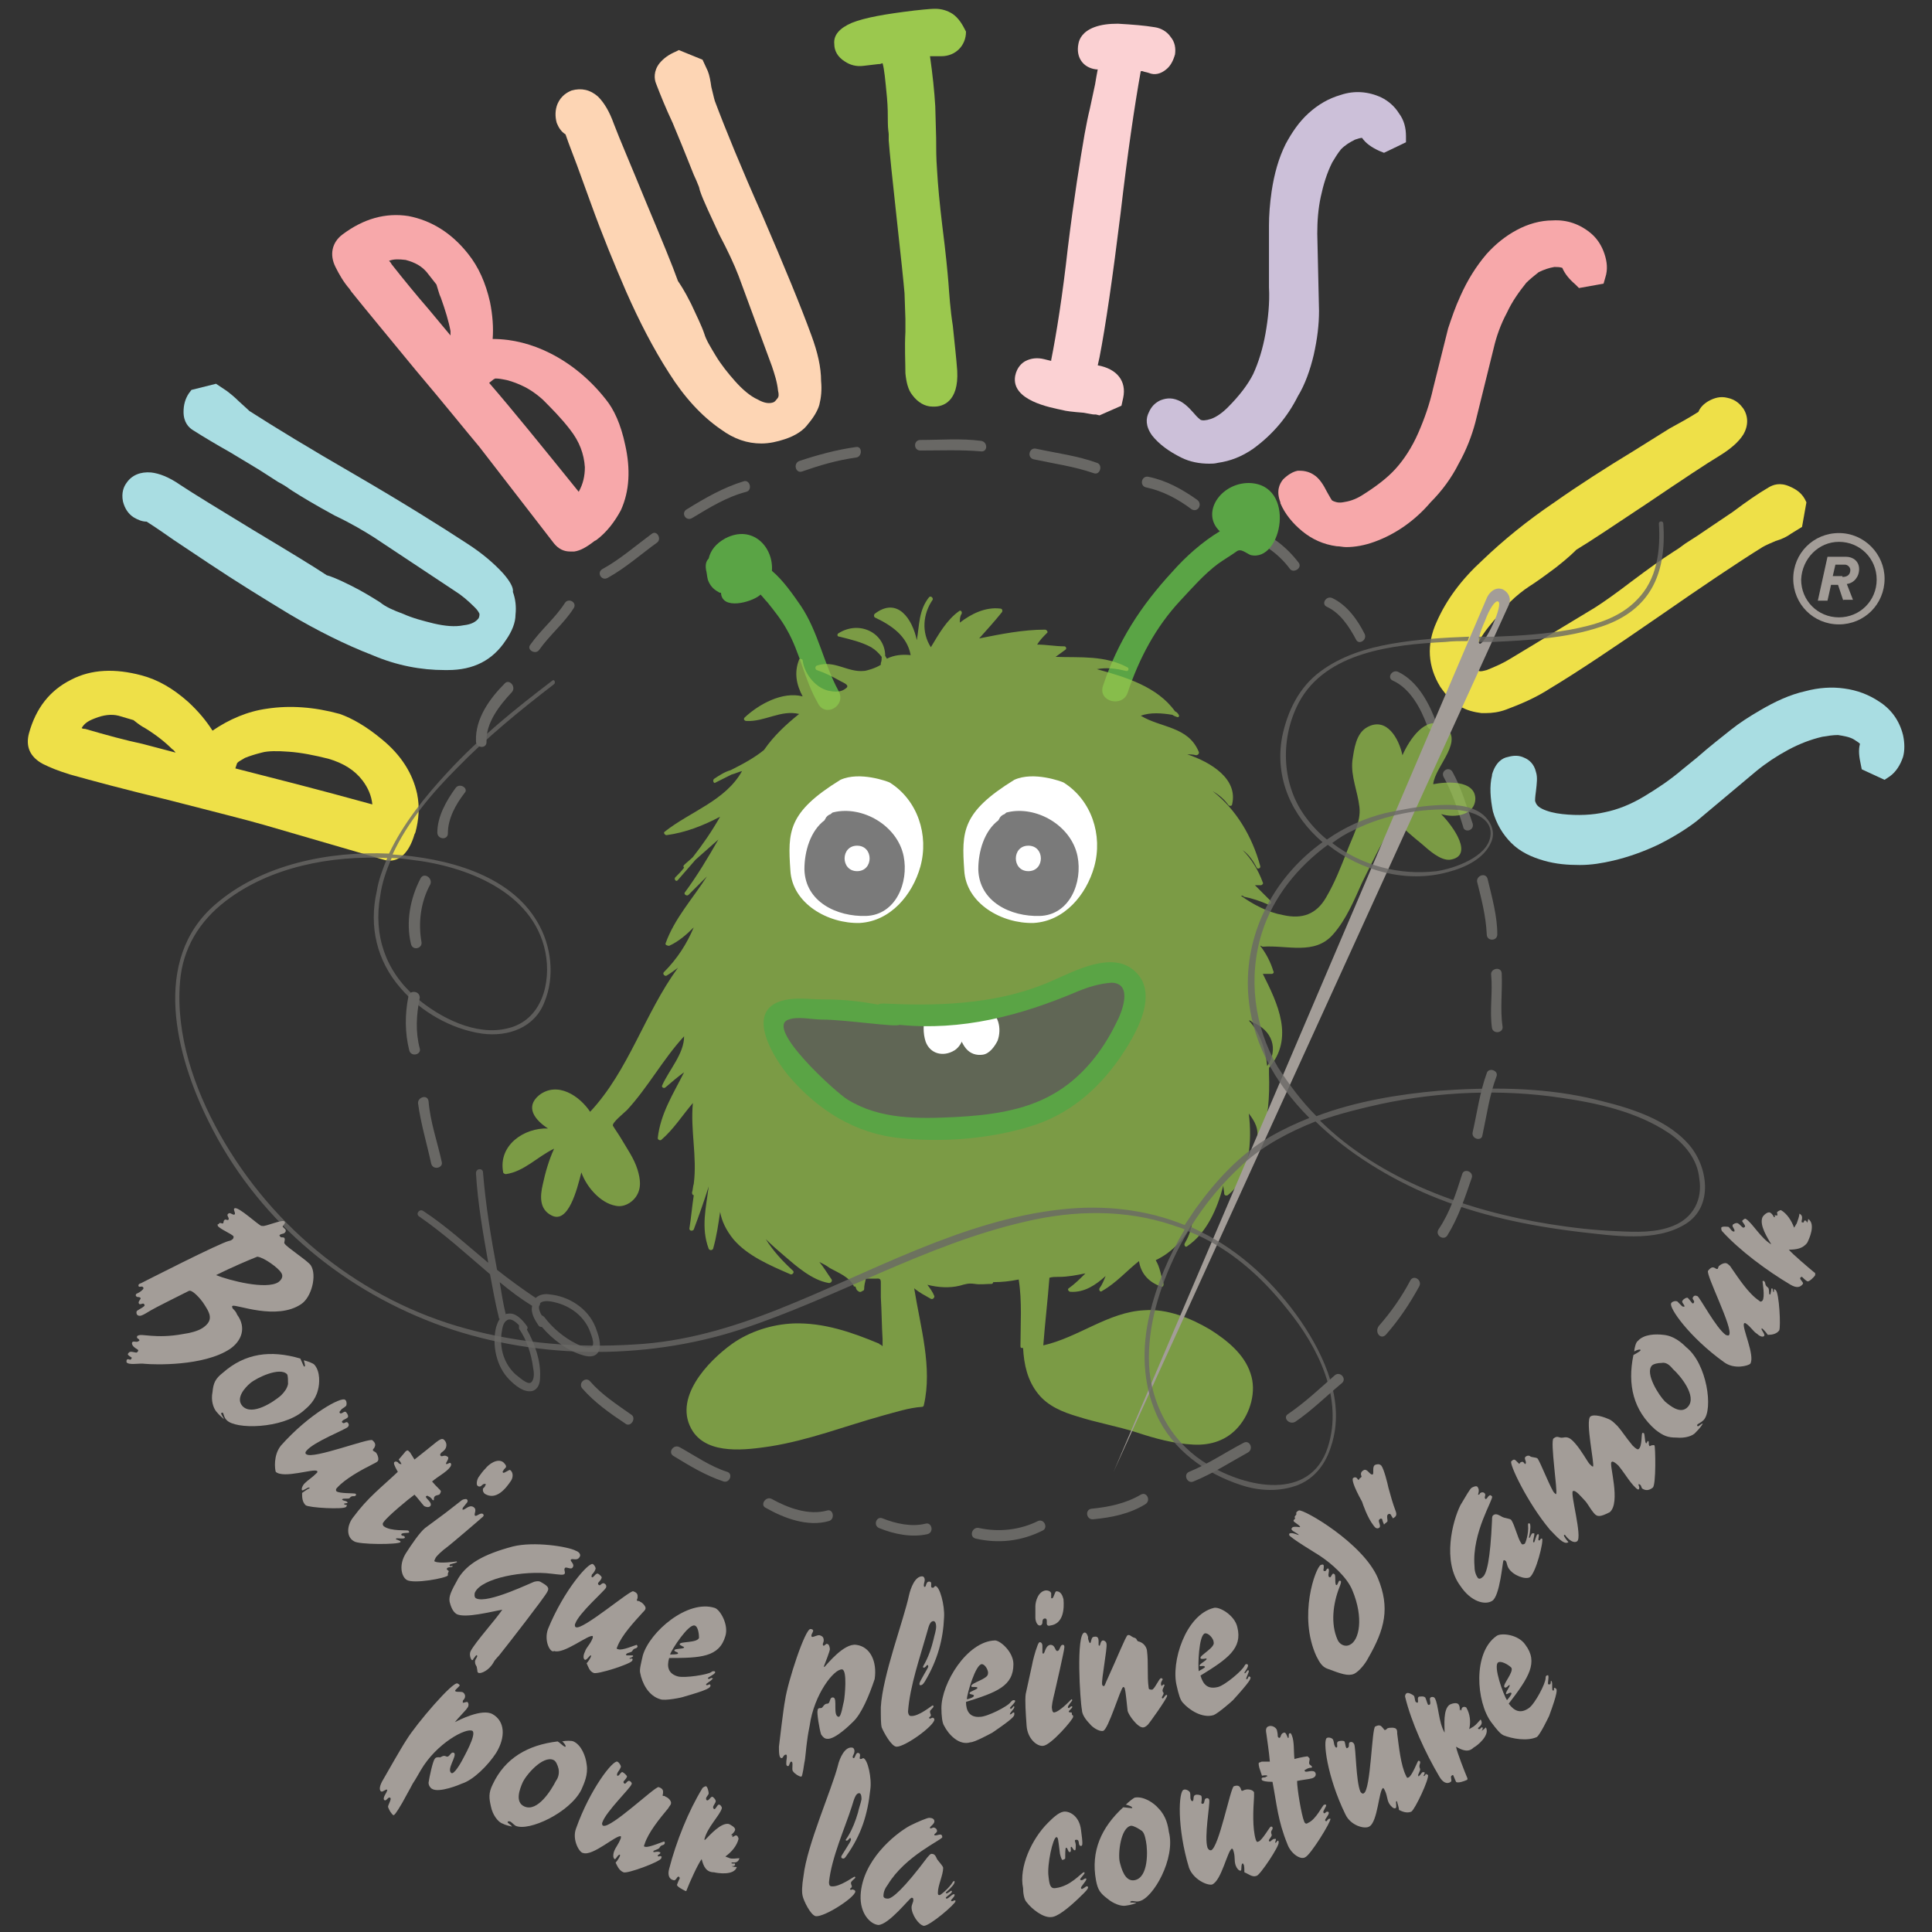 <?xml version="1.0" encoding="utf-8"?>
<!-- Generator: Adobe Illustrator 24.0.1, SVG Export Plug-In . SVG Version: 6.00 Build 0)  -->
<svg version="1.1" id="Layer_4" xmlns="http://www.w3.org/2000/svg" xmlns:xlink="http://www.w3.org/1999/xlink" x="0px" y="0px"
	 viewBox="0 0 220 220" style="enable-background:new 0 0 220 220;" xml:space="preserve">
<rect x="0" y="0" width="220" height="220" fill="#333333" stroke="none"/>
<style type="text/css">
	.st0{fill:#EEE048;}
	.st1{fill:#A9DDE2;}
	.st2{fill:#F7A8AA;}
	.st3{fill:#FDD5B4;}
	.st4{fill:#9BC84E;}
	.st5{fill:#FBD1D3;}
	.st6{fill:#CCC0D9;}
	.st7{fill-rule:evenodd;clip-rule:evenodd;fill:#696865;}
	.st8{opacity:0.8;fill:#696865;}
	.st9{fill:#5AA445;}
	.st10{opacity:0.7;fill:#9BC84E;}
	.st11{fill:#FFFFFF;}
	.st12{opacity:0.8;fill:#595959;}
	.st13{fill:#A39D98;}
</style>
<g>
	<g>
		<path class="st0" d="M43.5,84.2c-1.8-1.5-3.4-2.4-4.8-2.9c-2.9-0.8-5.7-1-8.3-0.6c-2.2,0.3-4.3,1.2-6.2,2.5
			c-0.7-1.1-1.6-2.2-2.8-3.3c-1.7-1.5-3.4-2.5-5.3-3c-3-0.8-5.7-0.7-8,0.5c-2.4,1.2-4,3.2-4.8,6.1C2.9,85,3.4,86.2,4.9,87
			c0.8,0.4,1.8,0.8,2.8,1.1L8,88.2c2.5,0.7,6.2,1.7,11.2,2.9c5,1.3,8.7,2.2,11.1,2.9l13.4,3.9l0,0C44,98,44.2,98,44.4,98
			c0.9,0,2.1-0.6,2.8-3l0.1-0.2c0.4-1.5,0.5-2.9,0.2-4.4C47,88.1,45.7,86,43.5,84.2z M29.8,85.7c0.7-0.2,1.8-0.2,3.1-0.1
			c1.4,0.1,2.9,0.4,4.5,0.8c1.7,0.5,3,1.3,3.9,2.5v0c0.6,0.8,1,1.7,1.1,2.7c-6.5-1.8-11.7-3.1-15.6-4.1l0.2-0.6l0.1-0.1
			c0.1-0.1,0.3-0.2,0.8-0.5C28.4,86.1,29,85.9,29.8,85.7z M20,85.7l-3.8-1c-1.9-0.4-4.1-1-6.5-1.7C9.6,83,9.4,83,9.3,82.9
			c0.3-0.5,0.7-0.8,1.5-1.1c1-0.4,1.9-0.5,2.7-0.3l1.7,0.5c0.5,0.4,0.9,0.7,1.3,0.9c1.3,0.8,2.3,1.6,3.1,2.4l0,0
			C19.8,85.4,19.9,85.6,20,85.7z"/>
		<path class="st1" d="M57.3,65.3c-1.1-1.2-2.4-2.3-4.1-3.4c-2.9-1.9-7.2-4.6-12.7-7.8c-5.2-3-9.3-5.5-12.1-7.3c0,0-0.2-0.2-1.2-1.1
			c-0.5-0.5-1-0.9-1.4-1.2l-1.2-0.8l-2.8,0.7l-0.3,0.4c-0.4,0.6-0.6,1.3-0.6,2.1c0,1.2,0.6,1.8,1.1,2.1c1.1,0.7,2.6,1.6,4.2,2.5
			c1.8,1.1,3.2,1.9,4.1,2.5l1.4,0.9l0,0c0.4,0.2,0.9,0.5,1.3,0.8l0.3,0.2c1.1,0.7,2.6,1.6,4.8,2.8c1.9,0.9,3.4,1.8,4.5,2.5l9.2,6.1
			c0.8,0.5,1.5,1.1,2.3,1.9c0.3,0.3,0.4,0.5,0.5,0.7c0,0.1,0,0.3-0.1,0.5c-0.3,0.4-0.8,0.7-1.7,0.8c-1,0.2-2.1,0.1-3.4-0.2
			c-1.2-0.3-2.4-0.6-3.5-1.1c-1.1-0.4-2-0.8-2.6-1.3c-0.8-0.5-1.9-1.2-3.3-1.9c-1.6-0.8-2.4-1.1-2.8-1.2c-1.5-1-4.3-2.7-8.3-5.1
			c-4.1-2.5-6.9-4.2-8.4-5.2c-1.3-0.9-2.4-1.3-3.3-1.4c-1.2-0.1-2.2,0.3-2.8,1.2c-0.3,0.4-0.6,1.1-0.4,2.1c0.2,0.8,0.6,1.4,1.2,1.8
			c0.5,0.3,1,0.5,1.5,0.5c1.1,0.7,2.1,1.4,3.1,2.1l3.9,2.6c3.3,2.2,6.4,4.1,9.2,5.8c3.2,1.9,6.4,3.5,9.5,4.7
			c2.8,1.2,5.6,1.7,8.2,1.7c0.1,0,0.3,0,0.4,0c2.9,0,5.1-1.1,6.6-3.4c0.7-1,1.1-2,1.1-2.9c0.1-0.9,0-1.8-0.3-2.6
			C58.5,66.9,58,66.1,57.3,65.3z"/>
		<path class="st2" d="M69,45.5c-1.8-2.3-4-4.1-6.4-5.3c-2-1-4.2-1.6-6.5-1.6c0.1-1.3,0-2.7-0.3-4.2c-0.5-2.2-1.3-4-2.5-5.5
			c-1.9-2.4-4.2-3.8-6.8-4.3c-2.6-0.4-5.1,0.3-7.5,2.1c-1.2,0.9-1.5,2.3-0.8,3.7c0.4,0.8,0.9,1.7,1.6,2.5l0.2,0.3
			c1.6,2,4.1,5,7.3,8.9c3.3,3.9,5.7,6.9,7.3,8.8l8.5,11l0,0c0.5,0.6,1.1,0.9,1.8,0.9c0.2,0,0.3,0,0.5,0c0.7-0.1,1.4-0.5,2.3-1.2
			l0.2-0.1c1.2-0.9,2.1-2.1,2.8-3.4c1-2.2,1.1-4.7,0.5-7.4C70.7,48.3,69.9,46.6,69,45.5z M51.3,38.2l-2.5-3
			c-1.3-1.5-2.7-3.2-4.2-5.1c-0.1-0.2-0.2-0.3-0.3-0.4c0.5-0.2,1.1-0.2,1.9-0.1c1.1,0.3,1.8,0.7,2.4,1.4l1.1,1.4
			c0.2,0.6,0.3,1.1,0.5,1.5c0.5,1.4,0.9,2.7,1.1,3.8l0,0C51.3,37.8,51.3,38,51.3,38.2z M64.9,48.9c1.1,1.4,1.6,2.8,1.7,4.3
			c0,1-0.2,1.9-0.7,2.8c-4.2-5.2-7.6-9.4-10.2-12.4l0.5-0.4l0.2-0.1c0.1,0,0.4,0,0.9,0.1c0.6,0.1,1.2,0.3,1.9,0.6
			c0.7,0.3,1.6,0.8,2.6,1.7C62.8,46.5,63.9,47.6,64.9,48.9z"/>
		<path class="st3" d="M92.4,38.2c-1.2-3.3-3.1-7.9-5.6-13.7c-2.4-5.4-4.2-9.8-5.4-13c0,0-0.1-0.3-0.4-1.6c-0.1-0.7-0.2-1.3-0.4-1.8
			L80,6.8l-2.7-1.1l-0.4,0.2c-0.7,0.3-1.3,0.7-1.8,1.3c-0.7,0.9-0.6,1.8-0.4,2.3c0.5,1.3,1.1,2.8,1.9,4.5c0.8,1.9,1.4,3.4,1.8,4.4
			l0.6,1.5l0,0c0.2,0.4,0.4,0.9,0.6,1.4l0.1,0.4c0.4,1.2,1.2,2.8,2.2,5c1,1.9,1.7,3.4,2.2,4.7l3.8,10.3c0.3,0.9,0.6,1.8,0.7,2.8
			c0.1,0.4,0.1,0.7-0.1,0.9c-0.1,0.1-0.2,0.3-0.4,0.4c-0.5,0.2-1.1,0.1-1.8-0.3c-0.9-0.4-1.8-1.2-2.6-2.1c-0.8-0.9-1.6-1.9-2.2-2.9
			c-0.6-1-1.1-1.8-1.3-2.5c-0.3-0.9-0.9-2.1-1.5-3.4c-0.8-1.6-1.3-2.3-1.5-2.6c-0.6-1.7-1.8-4.6-3.6-8.9c-1.8-4.4-3.1-7.4-3.7-9
			c-0.5-1.4-1.1-2.4-1.8-3.1c-0.9-0.8-1.9-1-3-0.7c-0.5,0.2-1.2,0.6-1.6,1.5c-0.3,0.7-0.3,1.5-0.1,2.2c0.2,0.5,0.5,1,1,1.3
			c0.4,1.2,0.9,2.4,1.3,3.5l1.6,4.4c1.3,3.6,2.7,7,4,10c1.5,3.4,3.1,6.5,4.9,9.3c1.7,2.7,3.7,4.9,5.9,6.4c1.5,1.1,3,1.6,4.6,1.6
			c0.9,0,1.8-0.2,2.7-0.5c1.2-0.4,2.1-1,2.6-1.7c0.6-0.7,1.1-1.5,1.3-2.2c0.2-0.8,0.3-1.7,0.2-2.7C93.5,41.8,93.1,40.1,92.4,38.2z"
			/>
		<path class="st4" d="M108.5,1.6c-0.6-0.4-1.3-0.6-2-0.6c-0.2,0-0.6,0-2.4,0.2c-3.3,0.4-5.6,0.8-7.1,1.4c-1.4,0.6-2.1,1.4-2,2.4
			c0,0.8,0.4,1.5,1.2,2c0.6,0.4,1.3,0.6,2.1,0.5l1.7-0.2l0.1,0c0.2,0,0.3-0.1,0.4-0.1c0.2,0.7,0.3,1.8,0.5,3.9
			c0.1,1.1,0.1,2,0.1,2.7l0,0.1c0,0.8,0.1,1.2,0.1,1.4c0,0.4,0,0.6,0,0.7c0.1,1.3,0.4,4.3,0.9,8.8c0.5,4.5,0.8,7.4,0.9,8.6l0.1,2.9
			l0,1.5c-0.1,1.8,0,3.4,0,4.7c0.1,1,0.3,1.9,0.8,2.5c0.6,0.8,1.4,1.3,2.3,1.3c0.1,0,0.1,0,0.2,0c0.9,0,2.8-0.5,2.6-4.1
			c-0.1-1.4-0.3-3.1-0.5-5.1c-0.3-1.9-0.4-3.6-0.5-4.9c-0.1-1.2-0.3-3.4-0.7-6.5c-0.3-2.5-0.5-4.6-0.6-6.4c-0.1-1.3-0.1-2.5-0.1-3.6
			l-0.1-3.6c-0.1-1.7-0.3-3.6-0.6-5.7c0,0,0.1,0,0.1,0l1.1,0l0.1,0c0.8,0,1.5-0.3,2-0.8c0.5-0.5,0.8-1.2,0.8-2
			C109.6,2.8,109.2,2.1,108.5,1.6z"/>
		<path class="st5" d="M132.8,7.9c0.5-0.4,0.8-1,1-1.7c0.1-0.7,0-1.4-0.5-2c-0.4-0.6-1.1-1-1.8-1.1c-1.2-0.2-2.5-0.3-4.2-0.4
			c-1,0-1.9,0.1-2.7,0.4c-1.3,0.5-1.7,1.3-1.8,1.9c-0.3,1.5,0.5,2.7,2,2.9c0.1,0,0.2,0,0.2,0c-0.1,0.5-0.2,1.1-0.3,1.7l-0.6,2.8
			c-0.2,0.8-0.4,1.8-0.6,2.9c-0.5,2.9-1.2,7.2-1.9,12.9c-0.6,5.4-1.3,9.8-1.9,12.8c0,0,0,0,0,0.1l-0.8-0.2c-0.8-0.2-1.5-0.1-2.1,0.2
			c-0.4,0.2-1,0.7-1.2,1.7c-0.5,2.8,4,3.6,5.4,3.9c0.3,0.1,1.1,0.2,2.4,0.3c0.6,0.1,1,0.2,1.2,0.2c0.1,0,0.2,0,0.2,0l0.4,0.1
			l2.5-1.1l0.2-0.9c0.4-1.9-0.7-3.3-2.9-3.7l0.2-0.9c0.7-3.6,1.5-9.1,2.4-16.4c0.8-6.9,1.6-12.3,2.3-16.2c0,0,0,0,0,0l0.2,0
			c0.2,0.1,0.4,0.1,0.7,0.2C131.5,8.6,132.2,8.4,132.8,7.9z"/>
		<path class="st6" d="M149.6,40.4c0.4-1.8,0.6-3.4,0.6-5l-0.2-8.8c0-1.4,0.1-2.8,0.4-4.2c0.3-1.4,0.7-2.7,1.3-3.9
			c0.3-0.5,0.6-1,1-1.5c0.5-0.5,1-0.8,1.6-1.1c0.3-0.1,0.6-0.2,0.8-0.2c0.4,0.6,1.1,1.1,2,1.5l0.5,0.2l2.5-1.2l0-0.7
			c0-0.9-0.2-1.8-0.8-2.6c-0.5-0.8-1.2-1.4-2-1.8c-1.5-0.7-3.1-0.8-4.6-0.3c-1.4,0.4-2.6,1.1-3.7,2.1c-1.1,1-1.9,2.2-2.6,3.5
			c-0.8,1.6-1.3,3.4-1.6,5.4c-0.2,1.4-0.3,2.7-0.3,3.9c0,1.2,0,2.9,0,5l0,2c0.1,1.8-0.1,3.6-0.4,5.3c-0.3,1.7-0.8,3.3-1.4,4.6
			c-0.6,1.2-1.6,2.5-2.9,3.8c-0.6,0.6-1.3,1.1-1.9,1.3c-0.6,0.2-1,0.2-1.2,0.1c-0.1-0.1-0.3-0.2-0.8-0.8c-0.6-0.7-1.2-1.2-1.7-1.4
			c-0.9-0.4-1.6-0.2-2.1,0c-0.6,0.3-1,0.7-1.3,1.4c-0.3,0.6-0.4,1.5,0.4,2.6l0,0c0.8,1,1.9,1.8,3.3,2.5c1,0.5,2.1,0.7,3.2,0.7
			c0.3,0,0.6,0,1-0.1c1.4-0.2,2.7-0.7,4-1.6c2.2-1.6,3.9-3.6,5.1-6C148.6,43.8,149.2,42.1,149.6,40.4z"/>
		<path class="st2" d="M166.1,52.8c0.9-1.6,1.5-3.2,1.9-4.7l2.1-8.5c0.3-1.3,0.8-2.7,1.5-4c0.6-1.3,1.4-2.4,2.2-3.4
			c0.4-0.4,0.9-0.8,1.4-1.2c0.6-0.3,1.2-0.5,1.8-0.6c0.3,0,0.6,0,0.9,0.1c0.3,0.7,0.8,1.3,1.5,1.9l0.4,0.4l2.8-0.5l0.2-0.7
			c0.3-0.9,0.2-1.8-0.1-2.7c-0.3-0.9-0.8-1.7-1.5-2.3c-1.3-1.1-2.8-1.6-4.4-1.5c-1.4,0-2.8,0.4-4.1,1.1c-1.3,0.7-2.4,1.6-3.4,2.7
			c-1.2,1.4-2.2,3-3,4.8c-0.6,1.3-1,2.5-1.4,3.7c-0.3,1.2-0.7,2.8-1.2,4.8l-0.5,2c-0.4,1.8-1,3.5-1.7,5.1c-0.7,1.6-1.6,3-2.6,4.1
			c-0.9,1-2.2,2-3.8,3c-0.8,0.5-1.5,0.7-2.2,0.8c-0.6,0.1-1-0.1-1.2-0.2c-0.1-0.1-0.2-0.3-0.6-1c-0.4-0.8-0.8-1.4-1.3-1.8
			c-0.8-0.6-1.5-0.6-2-0.6c-0.6,0.1-1.2,0.5-1.7,1c-0.4,0.5-0.8,1.3-0.3,2.6l0,0.1c0.5,1.2,1.4,2.3,2.5,3.2c1.1,0.9,2.4,1.5,3.9,1.7
			c0.4,0,0.7,0.1,1.1,0.1c1,0,2.1-0.2,3.2-0.6c2.5-0.9,4.7-2.5,6.4-4.5C164.2,55.9,165.3,54.4,166.1,52.8z"/>
		<path class="st0" d="M176.5,78.4c3-1.8,7.2-4.6,12.4-8.2c4.9-3.4,8.9-6.1,11.8-7.9c0,0,0.3-0.2,1.5-0.7c0.7-0.2,1.3-0.5,1.7-0.8
			l1.3-0.8l0.5-2.8l-0.2-0.4c-0.4-0.7-1-1.1-1.7-1.4c-1.1-0.5-1.9-0.2-2.4,0.1c-1.2,0.7-2.5,1.6-4.1,2.8c-1.8,1.2-3.1,2.1-4,2.7
			l-1.4,0.9l0,0c-0.4,0.3-0.8,0.6-1.3,0.9l-0.3,0.2c-1.1,0.7-2.5,1.7-4.5,3.2c-1.7,1.3-3.1,2.3-4.2,3L172,75
			c-0.8,0.5-1.7,0.9-2.7,1.3c-0.4,0.1-0.7,0.2-0.9,0.1c-0.1,0-0.3-0.1-0.4-0.3c-0.3-0.4-0.3-1.1-0.1-1.8c0.3-1,0.8-1.9,1.6-2.9
			c0.8-1,1.6-1.9,2.4-2.8c0.8-0.8,1.6-1.4,2.2-1.8c0.8-0.5,1.9-1.3,3.1-2.2c1.4-1.1,2-1.7,2.3-2c1.5-0.9,4.2-2.7,8.1-5.3
			c4-2.7,6.7-4.5,8.2-5.4c1.3-0.8,2.2-1.6,2.7-2.4c0.6-1,0.6-2.1,0-3c-0.3-0.4-0.8-1-1.8-1.2c-0.8-0.2-1.5,0-2.2,0.4
			c-0.5,0.3-0.9,0.7-1.1,1.2c-1.1,0.7-2.2,1.3-3.3,1.9l-4,2.5c-3.3,2-6.4,4-9.1,5.9c-3.1,2.1-5.8,4.3-8.2,6.6
			c-2.4,2.2-4.1,4.5-5.2,7c-1.2,2.6-1,5.1,0.4,7.4c0.7,1,1.4,1.8,2.2,2.2c0.8,0.5,1.7,0.7,2.5,0.8c0.2,0,0.3,0,0.5,0
			c0.7,0,1.5-0.1,2.3-0.4C173.1,80.2,174.8,79.5,176.5,78.4z"/>
		<path class="st1" d="M216.7,83.7c-0.4-1.6-1.3-2.9-2.7-3.8c-1.2-0.8-2.5-1.3-4-1.5c-1.4-0.2-2.9-0.1-4.4,0.3
			c-1.8,0.4-3.5,1.2-5.2,2.2c-1.2,0.7-2.3,1.4-3.3,2.2c-1,0.8-2.3,1.8-3.9,3.2l-1.6,1.3c-1.4,1.2-2.9,2.2-4.4,3.1
			c-1.5,0.9-3,1.5-4.5,1.8c-1.3,0.3-3,0.4-4.8,0.2c-0.9-0.1-1.7-0.3-2.3-0.6c-0.6-0.3-0.7-0.6-0.8-0.9c0-0.1,0-0.4,0.1-1.1
			c0.1-0.9,0.2-1.6,0-2.2c-0.2-0.9-0.8-1.4-1.3-1.6c-0.6-0.3-1.2-0.3-1.9-0.1c-0.6,0.1-1.4,0.6-1.8,2l0,0.1
			c-0.3,1.2-0.2,2.6,0.1,4.1c0.4,1.4,1.1,2.6,2.1,3.6c1,1,2.3,1.6,3.7,2c1.4,0.4,2.7,0.5,4.1,0.5c1.3,0,2.5-0.2,3.8-0.5
			c1.7-0.4,3.4-1,5.1-1.8c1.6-0.8,3.1-1.7,4.4-2.7l6.8-5.7c1.1-0.9,2.3-1.7,3.6-2.4c1.3-0.7,2.6-1.2,3.9-1.5
			c0.6-0.1,1.2-0.2,1.8-0.2c0.6,0.1,1.3,0.2,1.8,0.5c0.3,0.2,0.5,0.3,0.7,0.5c-0.2,0.7-0.1,1.5,0.1,2.4l0.1,0.5l2.6,1.2l0.6-0.4
			c0.7-0.5,1.2-1.3,1.5-2.2C216.9,85.5,216.9,84.6,216.7,83.7z"/>
	</g>
	<path class="st7" d="M64.3,68.7c-1.1,1.7-2.7,3-3.9,4.7c-0.5,0.6,0.6,1.2,1,0.6c1.2-1.7,2.8-3,3.9-4.7C65.8,68.6,64.7,68,64.3,68.7
		z"/>
	<path class="st7" d="M74.2,60.8c-1.9,1.4-3.6,2.9-5.6,4c-0.7,0.4-0.1,1.4,0.6,1c2-1.1,3.8-2.7,5.6-4C75.4,61.4,74.8,60.3,74.2,60.8
		z"/>
	<path class="st7" d="M84.7,54.8c-2.3,0.7-4.4,1.9-6.5,3.2c-0.7,0.4-0.1,1.4,0.6,1c2-1.2,3.9-2.4,6.2-3
		C85.7,55.8,85.4,54.6,84.7,54.8z"/>
	<path class="st7" d="M97.5,50.9c-2.2,0.3-4.4,0.9-6.5,1.6c-0.7,0.3-0.4,1.4,0.3,1.2c2-0.7,4-1.3,6.2-1.6
		C98.2,52,98.2,50.8,97.5,50.9z"/>
	<path class="st7" d="M111.7,50.2c-2.3-0.3-4.6-0.1-6.9-0.1c-0.8,0-0.8,1.2,0,1.2c2.3,0,4.6-0.1,6.9,0.1
		C112.5,51.5,112.5,50.3,111.7,50.2z"/>
	<path class="st7" d="M124.9,52.7c-2.2-0.8-4.6-1.1-6.9-1.6c-0.8-0.2-1.1,1-0.3,1.2c2.3,0.5,4.6,0.8,6.9,1.6
		C125.3,54.1,125.6,52.9,124.9,52.7z"/>
	<path class="st7" d="M136.3,56.9c-1.7-1.2-3.5-2.2-5.5-2.6c-0.8-0.2-1.1,1-0.3,1.2c1.9,0.4,3.6,1.3,5.2,2.5
		C136.4,58.4,137,57.4,136.3,56.9z"/>
	<path class="st7" d="M147.9,64.1c-1.6-2.1-3.7-3.6-6.3-4.3c-0.8-0.2-1.1,1-0.3,1.2c2.2,0.6,4.2,1.9,5.6,3.8
		C147.3,65.3,148.3,64.7,147.9,64.1z"/>
	<path class="st7" d="M155.4,72.2c-0.8-1.6-2-3.3-3.7-4.1c-0.7-0.3-1.3,0.7-0.6,1c1.5,0.7,2.5,2.2,3.3,3.7
		C154.7,73.5,155.7,72.9,155.4,72.2z"/>
	<path class="st7" d="M163.6,82.4c-0.8-2.2-2.1-4.8-4.4-5.9c-0.7-0.3-1.3,0.7-0.6,1c2,0.9,3.2,3.2,3.9,5.1
		C162.7,83.4,163.9,83.1,163.6,82.4z"/>
	<path class="st7" d="M47.6,125.6c0.3,2.3,1,4.6,1.5,6.9c0.2,0.8,1.4,0.5,1.2-0.2c-0.5-2.3-1.3-4.5-1.5-6.9
		C48.7,124.6,47.6,124.9,47.6,125.6z"/>
	<path class="st7" d="M46.5,113.5c-0.4,2-0.4,4.1,0.1,6.1c0.2,0.8,1.4,0.5,1.2-0.2c-0.5-1.9-0.4-3.8,0-5.8
		C47.8,112.8,46.6,112.7,46.5,113.5z"/>
	<path class="st7" d="M47.9,100c-1.2,2.3-1.7,5-1.1,7.5c0.2,0.8,1.3,0.5,1.2-0.2c-0.4-2.2-0.1-4.6,1-6.6
		C49.3,100,48.3,99.3,47.9,100z"/>
	<path class="st7" d="M51.9,89.7c-1.1,1.5-2.1,3.3-2.1,5.1c0,0.8,1.2,0.9,1.2,0.1c0-1.7,0.9-3.3,1.9-4.6
		C53.4,89.8,52.4,89.1,51.9,89.7z"/>
	<path class="st7" d="M57.5,77.8c-1.7,1.7-3.4,4-3.3,6.6c0,0.8,1.2,0.9,1.2,0.1c-0.1-2.2,1.5-4.2,2.9-5.7
		C58.8,78.2,58,77.3,57.5,77.8z"/>
	<path class="st7" d="M167.7,93.8c-0.7-2-1.3-4.1-2.3-5.9c-0.4-0.7-1.4-0.1-1,0.6c1,1.8,1.6,3.7,2.2,5.6
		C166.7,94.9,167.9,94.6,167.7,93.8z"/>
	<path class="st7" d="M169.4,100.1c-0.2-0.8-1.3-0.4-1.2,0.3c0.5,2,1,3.9,1.1,6c0,0.8,1.2,0.8,1.2,0
		C170.5,104.3,169.9,102.2,169.4,100.1z"/>
	<path class="st7" d="M171.1,116.9c-0.3-2,0-4.1-0.1-6.1c-0.1-0.8-1.3-0.5-1.2,0.2c0.2,2-0.2,4.1,0.1,6.1
		C170.1,117.8,171.2,117.6,171.1,116.9z"/>
	<path class="st7" d="M168.8,129.3c0.5-2.3,0.8-4.6,1.6-6.7c0.3-0.7-0.9-1.1-1.1-0.4c-0.8,2.2-1.1,4.5-1.6,6.7
		C167.5,129.7,168.7,130,168.8,129.3z"/>
	<path class="st7" d="M164.8,140.7c1.3-2.1,2-4.3,2.8-6.6c0.2-0.7-0.9-1.1-1.1-0.4c-0.7,2.2-1.4,4.4-2.7,6.3
		C163.4,140.7,164.4,141.3,164.8,140.7z"/>
	<path class="st7" d="M157.8,152c1.5-1.7,2.7-3.5,3.8-5.5c0.4-0.7-0.6-1.4-1-0.7c-1,1.9-2.2,3.6-3.6,5.2
		C156.5,151.7,157.2,152.6,157.8,152z"/>
	<path class="st7" d="M147.5,161.9c1.9-1.3,3.5-2.9,5.3-4.4c0.6-0.5-0.2-1.4-0.8-0.9c-1.7,1.5-3.4,3.1-5.3,4.4
		C146,161.4,146.8,162.3,147.5,161.9z"/>
	<path class="st7" d="M135.9,168.7c2.2-0.9,4.2-2.2,6.2-3.3c0.7-0.4,0.2-1.5-0.5-1.1c-2.1,1.1-4,2.4-6.2,3.3
		C134.7,167.9,135.2,169,135.9,168.7z"/>
	<path class="st7" d="M124.5,173c2.1-0.2,4.1-0.6,5.9-1.7c0.7-0.4,0.2-1.5-0.5-1.1c-1.7,1-3.6,1.4-5.6,1.6
		C123.5,171.9,123.7,173.1,124.5,173z"/>
	<path class="st7" d="M111.1,175.2c2.6,0.6,5.2,0.3,7.6-0.9c0.7-0.3,0.2-1.4-0.5-1.1c-2,1-4.4,1.3-6.7,0.8
		C110.7,173.8,110.3,175,111.1,175.2z"/>
	<path class="st7" d="M100.1,174c1.7,0.7,3.7,1.1,5.5,0.7c0.8-0.2,0.5-1.4-0.2-1.2c-1.6,0.4-3.4,0-4.9-0.6
		C99.8,172.6,99.4,173.7,100.1,174z"/>
	<path class="st7" d="M87.2,171.7c2.1,1.2,4.8,2.2,7.2,1.5c0.7-0.2,0.5-1.4-0.2-1.2c-2.1,0.6-4.5-0.3-6.3-1.3
		C87.2,170.3,86.5,171.4,87.2,171.7z"/>
	<path class="st7" d="M76.7,165.8c1.8,1.1,3.6,2.2,5.7,2.9c0.7,0.2,1.1-0.9,0.4-1.1c-1.9-0.6-3.6-1.8-5.4-2.8
		C76.7,164.4,76,165.4,76.7,165.8z"/>
	<path class="st7" d="M71.2,162.1c0.6,0.5,1.3-0.6,0.7-1c-1.7-1.2-3.4-2.3-4.7-3.8c-0.5-0.6-1.4,0.2-0.9,0.8
		C67.7,159.7,69.4,160.9,71.2,162.1z"/>
	<path class="st8" d="M62.6,147.4c-0.5-0.1-1.2,0-1.6,0.4c-1.5-1-3-2.1-4.4-3.2c-0.7-3.7-1.3-7.4-1.6-11.1c0-0.5-0.8-0.5-0.8,0.1
		c0.2,3.4,0.8,6.8,1.4,10.2c-2.4-2-4.8-4.2-7.4-5.9c-0.4-0.3-0.9,0.3-0.5,0.6c2.9,2,5.4,4.3,8.1,6.6c0.3,1.6,0.6,3.3,1,4.9
		c0,0.1,0,0.1,0.1,0.2c-0.2,0.3-0.3,0.6-0.4,0.9c-0.5,2,0,4.5,1.5,6c0.6,0.6,1.6,1.5,2.6,1.3c0.7-0.2,0.9-0.9,0.9-1.6
		c0.1-1.8-0.6-3.8-1.5-5.4c0.1-0.1,0.1-0.3,0-0.4c-0.5-0.7-1.3-1.6-2.2-1.4c-0.1,0-0.2,0-0.2,0.1c-0.3-1.2-0.5-2.5-0.7-3.7
		c1.2,1,2.4,1.9,3.7,2.7c-0.2,0.8,0.3,1.6,0.7,2.2c0.1,0.2,0.3,0.2,0.4,0.2c1.2,1.4,2.9,2.7,4.6,3.2c0.6,0.2,1.4,0.3,1.8-0.3
		c0.5-0.8,0-2.1-0.3-2.9C66.9,148.9,64.7,147.6,62.6,147.4z M59.1,150.9c0,0.1,0,0.2,0,0.4c0.9,1.3,1.4,2.9,1.6,4.4
		c0.1,0.5,0.2,1.3-0.2,1.7c-0.4,0.4-1.5-0.7-1.8-0.9c-1.3-1.2-1.8-2.9-1.6-4.6c0.1-0.5,0.1-1.3,0.7-1.6
		C58.2,150.1,58.7,150.5,59.1,150.9z M67.1,151.4c0.1,0.3,0.8,1.8,0.2,2c-0.5,0.2-1.3-0.2-1.7-0.4c-1.4-0.7-2.7-1.8-3.6-3
		c-0.1-0.1-0.2-0.2-0.3-0.2c-0.2-0.3-0.4-0.8-0.3-1.1c0.1-0.1,0.1-0.2,0.1-0.3c0,0,0,0,0,0c0.4-0.4,1.3-0.2,1.7-0.1
		C64.9,148.7,66.4,149.8,67.1,151.4z"/>
	<path class="st9" d="M142.2,55c-3.2,0-5.5,3.4-3.3,5.5c-2,1.2-3.9,2.9-5.4,4.6c-3.6,3.9-6.2,7.9-7.9,13c-0.6,1.8,2.2,2.5,2.8,0.8
		c1.3-3.9,3.2-7.5,6-10.5c1.4-1.5,2.7-3,4.3-4.2c0.7-0.5,1.4-0.9,2.1-1.4c0.5-0.4,1.1,0.2,1.6,0.4C146,64.1,147.7,55.1,142.2,55z"/>
	<path class="st9" d="M95.5,78.7c-1.7-3.1-2.3-6.7-4.3-9.7c-0.9-1.3-2-2.9-3.3-4c0.2-2.7-2.2-5.3-5.3-3.7c-1.1,0.6-1.7,1.4-1.9,2.3
		c-0.3,0.3-0.4,0.7-0.3,1.3c0.1,0.4,0.1,0.7,0.2,1.1c0.2,0.6,0.6,1.1,1.2,1.4c0.1,0.1,0.2,0.1,0.3,0.1c0.1,2,3.4,1.1,4.4,0.3
		c0,0,0.1-0.1,0.1-0.1c0.3,0.3,0.5,0.6,0.8,0.9c0.8,1,1.6,2,2.2,3.1c1.5,2.6,2,5.7,3.5,8.3C93.9,81.8,96.4,80.4,95.5,78.7z"/>
	<path class="st10" d="M168,90.9c-0.1-2.1-3.3-1.9-4.8-1.6c0.2-2.1,3.8-5.1,1.1-6.7c-2-1.1-3.8,1.6-4.6,3.4c-0.4-1.9-1.8-4.4-4-3.2
		c-1.3,0.7-1.5,2.5-1.7,3.8c-0.2,1.8,0.6,3.5,0.8,5.3c0.2,1.7-0.8,3.4-1.4,5c-0.7,1.8-1.4,3.6-2.4,5.3c-1.1,1.9-2.7,2.5-4.9,2
		c-1.7-0.3-3.4-1.2-4.8-2.2c0.1,0,0.1,0,0.2,0c0,0,0.1,0,0.1,0.1c1,0.2,1.9,0.5,2.8,0.9c0.2,0.1,0.5-0.2,0.3-0.4
		c-0.6-0.6-1.2-1.2-1.8-1.8c0.2,0,0.4,0,0.7,0c0.1,0,0.3-0.2,0.2-0.3c-0.5-1.4-1.3-2.7-2.3-3.7c0.7,0.5,1.2,1.2,1.6,2
		c0.1,0.2,0.5,0.1,0.4-0.2c-0.9-3.3-2.7-6.4-5.4-8.5c0.7,0.4,1.3,0.9,1.8,1.6c0.1,0.1,0.4,0.1,0.4-0.1c0.7-2.9-2.4-4.8-5.1-5.7
		c0.3,0,0.6,0,1,0.1c0.2,0,0.4-0.2,0.3-0.4c-1.2-2.9-4.3-2.7-6.6-4.1c1.1-0.4,2.4-0.3,3.6-0.1c0.1,0.1,0.8,0.4,0.7,0.2c0,0,0,0,0,0
		c0.2,0-0.1-0.5-0.4-0.6c-2-2.8-5.6-3.9-8.9-4.8c1.1-0.2,2.1-0.1,3.3,0.2c0.3,0.1,0.4-0.3,0.2-0.4c-2.6-1.4-5.4-1.1-8.2-1.2
		c0.4-0.3,0.7-0.5,1.1-0.8c0.2-0.1,0.1-0.4-0.1-0.4c-1,0-2.1-0.2-3.1-0.2c0.3-0.5,0.7-0.9,1.1-1.3c0.2-0.1,0-0.4-0.2-0.4
		c-2.5,0-5,0.5-7.5,1c0.9-1,1.8-2,2.6-3c0.1-0.2,0-0.4-0.2-0.4c-1.7-0.2-3.3,0.6-4.6,1.6c0-0.4,0-0.7,0.2-1c0.1-0.2-0.1-0.5-0.3-0.3
		c-1.4,1-2.3,2.6-3.2,4.1c-1.1-1.7-0.9-3.8,0.2-5.4c0.1-0.2-0.2-0.5-0.4-0.3c0,0,0,0,0,0c0,0,0,0,0,0c0,0,0,0,0,0
		c-1.2,1.5-1.1,3.2-1.4,4.9c-0.5-2.4-2.2-5-4.8-3c-0.1,0.1-0.1,0.3,0,0.4c1.9,0.9,3.7,2.1,4.1,4.3c-1-0.1-1.9,0-2.7,0.4
		c-0.1-0.1-0.1-0.2-0.2-0.3c0-2.6-2.9-4.1-5.3-2.6c-0.2,0.1-0.2,0.4,0.1,0.4c1.2,0.3,2.5,0.6,3.6,1.2c0.5,0.3,0.9,0.7,1.2,1.1
		c0,0.2,0,0.5-0.1,0.7c0,0.1,0,0.1,0,0.2c-0.6,0.4-1.7,0.7-1.9,0.7c-1.9,0.2-3.4-1.3-5.4-0.6c-0.2,0.1-0.2,0.4,0,0.5
		c0.9,0.3,1.7,0.7,2.6,1.2c0.3,0.2,1.3,0.5,0.7,0.9c-0.5,0.4-1.1,0.4-1.7,0.3c-1.6-0.2-3-1.9-3.2-3.5c0-0.2-0.4-0.2-0.4-0.1
		c-0.6,1.5-0.3,2.9,0.4,4.2c-2.3-0.6-5,0.9-6.6,2.4c-0.2,0.2,0,0.4,0.2,0.4c2.1,0.1,3.9-1.3,6-0.8c-1.5,1.2-2.9,2.5-4,4.1
		c-1.1,0.9-2.4,1.6-3.8,2.3c-0.7,0.2-1.3,0.6-1.9,1c-0.2,0.2,0,0.6,0.2,0.4c0.6-0.3,1.2-0.6,1.8-0.9c0.4-0.1,0.8-0.3,1.2-0.4
		c-1.9,3.4-5.9,4.6-8.8,6.9c-0.2,0.1,0,0.4,0.2,0.4c2.2-0.3,4.2-1.1,6.1-2.1c-0.9,1.6-2,3.2-3.1,4.6c-0.3,0.3-0.7,0.6-1,0.9
		c-0.1,0.1-0.1,0.2,0,0.3c-0.3,0.4-0.6,0.7-1,1.1c-0.2,0.2,0.1,0.6,0.3,0.3c0.7-0.8,1.3-1.5,2-2.3c0.9-0.8,1.7-1.5,2.6-2.3
		c-1.2,2.1-2.4,4.1-3.8,6c-0.2,0.2,0.2,0.5,0.4,0.3l2.1-2.1c-1.6,2.5-3.7,4.8-4.7,7.6c-0.1,0.2,0.2,0.3,0.4,0.3
		c1.1-0.5,2-1.3,2.8-2.1c-0.8,1.9-1.9,3.6-3.4,5.1c-0.2,0.2,0.1,0.5,0.3,0.4c0.5-0.3,0.9-0.6,1.3-0.9c-3.8,5.2-5.6,11.7-10,16.4
		c-1.2-1.8-3.7-3.5-5.8-1.9c-1.7,1.4-0.4,2.9,1,3.8c-2.7-0.1-5.7,1.9-5.1,5c0,0.1,0.2,0.2,0.3,0.2c2.1-0.3,3.6-2,5.5-2.9
		c-0.6,1.3-1,2.7-1.3,4.1c-0.3,1.3-0.4,2.8,1,3.5c1.9,1,2.9-2.9,3.4-4.9c0.6,1.7,2.2,3.5,3.9,3.8c0.9,0.2,1.8-0.3,2.3-1
		c0.7-1,0.5-2.1,0.2-3.1c-0.4-1.3-1.2-2.4-1.9-3.6c-0.3-0.5-0.6-0.9-0.9-1.4c-0.2-0.3,1.3-1.5,1.6-1.8c2.4-2.6,4.1-5.8,6.5-8.4
		c0,2-1.7,3.8-2.5,5.6c-0.1,0.2,0.2,0.4,0.4,0.2c0.7-0.6,1.4-1.2,2.1-1.7c-1.2,2.4-2.7,4.7-3,7.5c0,0.2,0.3,0.3,0.4,0.2
		c1.4-1.2,2.4-2.8,3.6-4.2c-0.3,3.1,0.5,6.1,0.1,9.2c-0.1,0.3-0.1,0.7-0.2,1c0,0.2,0.1,0.3,0.2,0.3c-0.2,1.3-0.3,2.6-0.5,3.8
		c0,0.3,0.4,0.3,0.5,0.1c0.6-1.6,1.2-3.3,1.7-4.9c-0.3,2.4-0.9,4.7,0,7.1c0.1,0.2,0.4,0.2,0.5,0c0.4-1.4,0.6-2.8,0.8-4.2
		c0.2,1.1,0.7,2.1,1.5,3.1c1.6,1.9,4.2,3,6.5,4c0.2,0.1,0.5-0.2,0.3-0.4c-1.2-1.1-2.3-2.3-3.1-3.6c0.7,0.7,1.4,1.3,2.1,1.9
		c1.4,1.2,3.2,2.8,5.1,3.1c0.2,0,0.4-0.2,0.3-0.4c-0.5-0.7-0.9-1.4-1.4-2c0.4,0.2,0.8,0.4,1.2,0.7c0.9,0.5,2.2,1,2.7,2
		c0,0.1,0.1,0.1,0.2,0.1c0.1,0.2,0.1,0.4,0.3,0.5c0.2,0.2,0.4,0.1,0.5,0c0.1,0,0.2-0.1,0.2-0.2c0-0.4,0.1-0.8,0.2-1.2
		c0.4,0,0.7,0,1.1,0c0.3,0,0.6-0.1,0.6,0.4c0,0.6,0,1.1,0,1.7c0.1,1.6,0.1,3.2,0.2,4.8c0,0,0,0.1,0,0.1c0,0.2,0,0.5,0,0.7
		c-0.1-0.1-0.2-0.2-0.3-0.2c0,0-0.1-0.1-0.1-0.1c-3.1-1.3-6.3-2.4-9.7-2.3c-2.5,0.1-5,0.9-7,2.3c-2.8,2-6.9,6.3-4.5,10
		c1.8,2.7,6.1,2.1,8.8,1.7c4.4-0.7,8.5-2.3,12.8-3.5c1.5-0.4,3-0.9,4.5-1c0.1,0,0.2-0.1,0.2-0.2c1-4.3-0.4-8.9-1.1-13.3
		c0.6,0.5,1.2,0.8,1.9,1.2c0.2,0.1,0.4-0.1,0.4-0.3c-0.2-0.5-0.5-0.9-0.8-1.3c1.2,0.3,2.5,0.4,3.7,0.1c0.7-0.2,1-0.3,1.7-0.2
		c0.6,0.1,1.3,0,1.9,0c0.1,0,0.2-0.1,0.2-0.2c1,0,1.9-0.1,2.9-0.3c0.4,2.5,0.2,5.1,0.2,7.6c0,0.2,0.1,0.2,0.3,0.2
		c0.1,1.9,0.5,3.7,1.7,5.2c1.1,1.4,2.8,2.1,4.5,2.6c2.2,0.7,4.5,1.1,6.7,1.8c2.1,0.7,4.3,1.3,6.5,1.4c2,0.1,3.8-0.5,5.1-2
		c1.4-1.6,2.1-4.1,1.4-6.1c-0.7-2.2-2.7-3.8-4.6-5c-2.2-1.3-4.9-2.4-7.5-2.2c-4.1,0.2-7.5,3.1-11.5,4c0.2-2.6,0.5-5.1,0.7-7.7
		c0.3-0.1,0.7-0.1,1-0.1c0,0,0,0,0.1,0c1,0,2-0.2,3-0.4c-0.6,0.6-1.2,1.2-1.9,1.7c-0.2,0.1,0,0.4,0.2,0.4c1.6,0.1,2.9-0.8,4-1.8
		c-0.2,0.5-0.4,1-0.7,1.4c-0.1,0.2,0.1,0.5,0.3,0.3c1.6-0.9,2.8-2.3,4.2-3.4c0.2,1.4,1.1,2.4,2.5,2.9c0.2,0.1,0.3-0.1,0.3-0.3
		c-0.3-0.9-0.4-1.9-0.9-2.7c1.9-0.9,3.2-2.4,4.1-4.1c-0.1,0.8-0.4,1.5-0.8,2.2c-0.1,0.2,0.1,0.5,0.3,0.3c2.2-1.5,3.4-4.2,4.1-6.9
		c0,0.3,0.1,0.6,0.1,0.9c0,0.2,0.2,0.3,0.4,0.2c2.5-1.9,2.8-6.2,2.4-9.3c0.7,0.9,1.2,1.8,0.9,3c-0.1,0.3,0.4,0.4,0.5,0.1
		c0.8-2.4,1-5.1,0.9-7.6c0-0.2,0-0.4,0-0.7c0,0,0,0,0,0c2.9-3.4,1-7.3-0.7-10.7h1c0.2,0,0.3-0.2,0.2-0.3c-0.3-1-0.8-2-1.5-2.9h0.1
		c0,0,0.1,0.1,0.2,0.1c2.8-0.2,5.9,1,8-1.4c1.5-1.7,2.4-3.9,3.3-5.9c1.2-2.4,2.3-4.8,3.8-7c1,0.9,2,1.8,3,2.6
		c0.8,0.7,2.1,1.9,3.2,1.8c2.8-0.4,0.4-3.8-1-5.2C165.7,93.2,168,92.8,168,90.9z M144.3,121.4c-0.2-1.9-0.8-3.8-2.1-5.2
		c0,0,0,0-0.1,0c0.1,0,0.3,0,0.4,0.1c0,0,0,0.1,0.1,0.1C144.9,117.3,145.6,119.5,144.3,121.4z"/>
	<path class="st11" d="M101.3,89.1c-0.2-0.1-3.4-1.3-5.6-0.3c-6,3.7-6,5.9-5.7,10.3c0.2,3.8,4.3,6.1,7.9,6c3.5-0.2,6-3.2,6.9-6.4
		C105.8,95.1,104.5,91.1,101.3,89.1z"/>
	<path class="st11" d="M121.1,89.1c-0.2-0.1-3.4-1.3-5.6-0.3c-6,3.7-6,5.9-5.7,10.3c0.2,3.8,4.3,6.1,7.9,6c3.5-0.2,6-3.2,6.9-6.4
		C125.6,95.1,124.3,91.1,121.1,89.1z"/>
	<path class="st12" d="M102.9,97.5c-0.7-3.5-4.7-5.8-8-5c-0.1,0-0.2,0.1-0.3,0.2c-0.3,0.1-0.5,0.3-0.6,0.5c0,0.1-0.1,0.1-0.1,0.2
		c-1.6,1.2-2.3,3.5-2.3,5.6c0.1,3.7,3.7,5.4,7,5.3C102,104.2,103.5,100.5,102.9,97.5z"/>
	<path class="st12" d="M122.7,97.5c-0.7-3.5-4.7-5.8-8-5c-0.1,0-0.2,0.1-0.3,0.2c-0.3,0.1-0.5,0.3-0.6,0.5c0,0.1-0.1,0.1-0.1,0.2
		c-1.6,1.2-2.3,3.5-2.3,5.6c0.1,3.7,3.7,5.4,7,5.3C121.8,104.2,123.3,100.5,122.7,97.5z"/>
	<path class="st11" d="M97.6,96.3c-1.9,0-1.9,2.9,0,2.9C99.5,99.2,99.5,96.3,97.6,96.3z"/>
	<path class="st11" d="M117.1,96.3c-1.9,0-1.9,2.9,0,2.9C119,99.2,119,96.3,117.1,96.3z"/>
	<path class="st12" d="M124.8,110.4c-2.7,0.4-5.2,1.9-7.8,2.7c-3.2,1-6.7,1.4-10,1.9c-1.7,0.3-3.4,0.1-5.1-0.1
		c-2.1-0.2-4.2-0.3-6.3-0.3c-1.9,0-5.8-0.1-7.2,1.8c0,0-0.4-0.4-0.5-0.1c-0.4,4.6,3.7,7.9,7.4,9.7c4.9,2.5,10.5,2.9,15.9,2.3
		c3-0.3,6.1-1,8.8-2.3c1.3-0.7,2.4-1.8,3.3-2.8c2.4-2.4,5-5.6,5.8-9C129.8,111.4,127.4,109.9,124.8,110.4z"/>
	<path class="st11" d="M112.3,114.8c-0.6-0.2-1.3-0.3-1.8,0.2c-0.2-0.2-0.4-0.3-0.7-0.3c-0.5,0-1.2,0.5-1.1,1.1
		c0.2,1.2,0.5,2.6,1.3,3.6c0.5,0.6,1.2,0.8,1.9,0.7c0.8-0.1,1.4-1,1.7-1.6C114.1,117.1,113.7,115.4,112.3,114.8z"/>
	<path class="st11" d="M109.5,115.8c-0.4-0.6-1-1-1.8-1.1c-0.3,0-0.5,0.1-0.7,0.2c-0.6-0.3-1.4-0.1-1.6,0.7c-0.3,0.9-0.3,2.1,0,3
		c0.5,1.4,2,1.8,3.3,1C109.8,118.9,110.2,116.9,109.5,115.8z"/>
	<path class="st9" d="M129,110.4c-2.5-2-6.5,0.1-9,1.2c-5.7,2.6-12.3,3-18.7,2.7c-0.3,0-1.1-0.1-1.3,0.1c-2.2-0.4-4-0.6-6.3-0.6
		c-1.6,0-3.2-0.3-4.8,0.2c-4.1,1.3-0.7,6.6,0.9,8.5c3.3,3.9,7.6,6.6,12.7,7.1c4.8,0.5,10.1,0.1,14.7-1.3c4.4-1.3,7.7-4.1,10.3-7.8
		C129.2,118,132.3,113,129,110.4z M127.1,116.5c-1.6,3.3-4,6.3-7.2,8.1c-3.3,1.9-7.3,2.4-11.1,2.6c-4.2,0.2-8.6,0.3-12.3-2
		c-1.2-0.7-9.5-8.2-6.7-9.1c1.1-0.4,2.6,0,3.8,0c2.6,0,8.5,0.9,8.8,0.6c7.1,0.7,13.7-1,20.3-3.8c1.2-0.5,2.5-0.9,3.9-1
		C129.1,112,127.7,115.4,127.1,116.5z"/>
	<path class="st13" d="M169.3,68.1l-42.5,99.5l45-98.7c0.3-0.6,0.1-1.4-0.7-1.8C170.3,66.8,169.6,67.4,169.3,68.1z M170.6,68.5
		c0.3,0.1,0,1.3-0.6,2.6c-0.6,1.3-1.3,2.3-1.5,2.2c-0.3-0.1,0-1.3,0.6-2.6C169.6,69.3,170.3,68.3,170.6,68.5z"/>
	<path class="st8" d="M192.2,130.2c-2.8-3.1-7.5-4.3-11.4-5.2c-5.5-1.2-11.3-1.2-16.9-0.8c-4.6,0.4-9.5,1.2-14,2.9
		c-1.7-1.7-3.1-3.6-4.4-5.6c-2.7-4.6-3.4-10.2-1.8-15.3c1.3-4.1,4.1-7.5,7.5-10c3.8,3,9,4.4,13.7,3.1c1.9-0.5,4.1-1.5,4.9-3.4
		c0.6-1.3-0.2-2.7-1.3-3.4c-1.4-0.9-3.4-0.9-5-0.8c-1.9,0.1-3.9,0.5-5.8,0.9c-2.4,0.6-4.6,1.6-6.6,3c-1-0.8-1.9-1.8-2.6-2.8
		c-2.6-3.7-2.7-8.8-0.6-12.8c3.1-5.8,10.8-6.6,16.7-6.9c0.8-0.1,1.7-0.1,2.5-0.1c0,0,0,0,0,0c0.1-0.1,0.1-0.3,0.2-0.5c0,0,0,0,0,0
		c-2.9,0.1-5.9,0.3-8.8,0.8c-2.9,0.5-5.8,1.4-8.2,3.2c-2.4,1.8-3.7,4.5-4.3,7.4c-0.9,4.8,1.2,9.1,4.6,12c-5.3,3.8-8.7,9.9-8.5,16.6
		c0.2,5.8,3,10.8,7,14.8c-1.5,0.6-3,1.3-4.4,2.1c-3.5,2-6.3,5.1-8.6,8.3c-0.4,0.6-0.8,1.2-1.2,1.8c-4.4-1.8-9.2-2.3-13.9-1.8
		c-11.4,1.2-21.8,7.2-32.4,11.4c-5.3,2.1-10.7,3.7-16.4,4c-6.4,0.4-12.9-0.1-19.1-1.8C41.3,148.1,31.1,140,25,129.1
		c-2.9-5.2-5-11.3-4.5-17.3c0.3-3.8,2.2-6.9,5.2-9.2c5.1-3.9,12-5.2,18.4-4.9c-0.5,1.2-1,2.5-1.2,3.8c-0.9,4,0,7.9,2.7,11
		c2.3,2.7,5.8,4.7,9.3,5.2c3,0.4,6-0.7,7.1-3.6c1.2-2.9,0.8-6.4-0.8-9.1c-3.2-5.5-10.5-7.3-16.5-7.7c1.7-3.7,4.5-7,7.3-9.8
		c3.4-3.5,7.2-6.6,11.1-9.6c0.2-0.2,0-0.6-0.2-0.4C58.7,80.7,54.6,84,51,87.9c-2.6,2.8-5.1,5.9-6.7,9.3c-6.8-0.3-14.5,1.2-19.8,5.8
		c-7.3,6.3-4.5,17.2-0.7,24.8c5.3,10.7,14.6,18.7,25.7,22.9c10.9,4.1,23.7,4.3,34.8,0.7c11-3.6,21.1-9.7,32.5-12.3
		c5.5-1.3,11.3-1.4,16.7,0.4c0.5,0.2,1,0.3,1.4,0.5c-1.8,3-3.2,6.3-4,9.7c-0.9,3.8-0.8,7.8,0.8,11.4c1.8,4,5.6,6.7,9.6,8
		c2.1,0.7,4.4,0.8,6.5,0c2-0.8,3.2-2.5,3.8-4.5c1.6-4.9-0.7-10.1-3.5-14.2c-2.9-4.2-6.8-7.9-11.3-10.1c-0.4-0.2-0.8-0.4-1.2-0.6
		c1.6-2.6,3.6-5,5.9-7.1c2.4-2.2,5.3-3.7,8.3-4.9c3.8,3.7,8.5,6.5,13,8.4c5.5,2.3,11.3,3.5,17.2,4.2c3.7,0.4,8.5,1.2,11.9-0.9
		C195.2,137.4,194.5,132.7,192.2,130.2z M154.2,94.5c3.4-1.7,7.6-2.5,11.4-2.3c1.7,0.1,4.5,0.8,4.1,3.1c-0.4,2.3-4.1,3.6-6.1,3.9
		c-4.2,0.5-8.5-0.6-11.9-3.2C152.5,95.4,153.3,94.9,154.2,94.5z M44.6,97.7c0.7,0,1.5,0.1,2.2,0.2c6.2,0.7,13.9,3.6,15.3,10.5
		c0.7,3.5-0.4,7.8-4.3,8.7c-3.6,0.9-7.7-1.2-10.4-3.5c-3.5-3-4.9-7.1-4.1-11.6C43.5,100.5,44,99.1,44.6,97.7z M146.6,149.1
		c3.5,4.3,6.4,10.1,4.6,15.7c-2,6.2-9.3,4.6-13.6,2c-3.9-2.3-6.2-6.2-6.7-10.6c-0.4-4.4,0.9-8.9,2.7-12.8c0.5-1.1,1.1-2.2,1.7-3.2
		C139.9,142,143.6,145.3,146.6,149.1z M190.5,139.6c-2,0.8-4.2,0.7-6.3,0.6c-2.6-0.1-5.2-0.4-7.7-0.8c-9.4-1.5-19.3-5-26.2-11.8
		c2.3-0.8,4.7-1.4,7-1.9c6.6-1.4,13.7-1.7,20.4-0.7c4.2,0.6,8.7,1.6,12.3,4c1.8,1.2,3.3,3,3.5,5.2
		C193.9,136.6,192.8,138.7,190.5,139.6z"/>
	<path class="st8" d="M168.4,72.5c0.3,0,0.6,0,0.9,0c0.3,0,0.6,0,0.9,0c2.9-0.1,5.8-0.3,8.6-0.8c2.7-0.5,5.6-1.3,7.6-3.4
		c2.3-2.3,2.7-5.6,2.5-8.7c0-0.3,0.5-0.3,0.5,0c0.2,2.7-0.1,5.7-1.7,8c-1.3,1.9-3.3,3.1-5.5,3.8c-3.9,1.3-8.1,1.5-12.2,1.7
		c-0.3,0-0.7,0-1,0c-0.2,0-0.4,0-0.6,0L168.4,72.5z"/>
	<g>
		<g>
			<g>
				<path class="st13" d="M209.9,68.4l-0.6-1.8h-0.8l-0.4,1.8h-1.1l1.1-5h2.1c0.8,0,1.5,0.5,1.5,1.4c0,0.9-0.6,1.6-1.4,1.7l0.7,1.8
					H209.9z M209.8,65.7c0.6,0,0.9-0.3,0.9-0.8c0-0.3-0.3-0.6-0.6-0.6H209l-0.3,1.3H209.8L209.8,65.7z"/>
			</g>
		</g>
		<path class="st13" d="M209.4,61.7c2.4,0,4.3,1.9,4.3,4.3c0,2.4-1.9,4.3-4.3,4.3s-4.3-1.9-4.3-4.3
			C205.2,63.6,207.1,61.7,209.4,61.7 M209.4,60.7c-2.9,0-5.2,2.3-5.2,5.2c0,2.9,2.3,5.2,5.2,5.2c2.9,0,5.2-2.3,5.2-5.2
			C214.6,63.1,212.3,60.7,209.4,60.7L209.4,60.7z"/>
	</g>
	<g>
		<path class="st13" d="M25.4,139.3c0.1-0.1,0-0.3,0.2-0.4c0.1-0.1,0.3,0.1,0.4,0c0.2-0.2-0.3-0.5,0-0.7c0.2-0.2,0.5,0.2,0.7,0.1
			c0.2-0.1-0.2-0.6,0-0.7c0.4-0.3,2.8,2,3.1,2l0.1,0c0.3,0.1,2.3-0.8,2.5-0.5c0.2,0.2-0.3,0.5-0.2,0.6c0.1,0.1,0.2,0.2,0.3,0.3
			c0.1,0.2,0,0.3-0.1,0.4c-0.1,0.1-0.4,0.1-0.5,0.2c-0.1,0-0.1,0.1,0,0.2c0.1,0.2,0.4,0,0.5,0.2c0.1,0.2-0.1,0.5,0,0.6
			c0.2,0.4,2.7,2,3,2.5c0.7,1.1,0.1,3.6-1.1,4.4c-2.8,1.9-7.4,0-7.8,0.2c-0.1,0-0.1,0.1,0,0.3c0.2,0.2,0.4,0.4,0.5,0.7
			c1.1,1.5,0.5,3-0.8,3.9c-3,2-8.7,1.8-9.7,1.7c-0.6-0.1-1.9,0.2-2.1-0.2c0-0.1,0-0.3,0.1-0.3c0.2-0.1,0.2,0.1,0.4,0
			c0.1-0.1,0.1-0.2,0.1-0.2c-0.1-0.1-0.2-0.1-0.4-0.3c-0.1-0.1,0-0.2,0.1-0.3c0.2-0.2,0.8,0.1,0.9,0c0.1-0.1,0.2-0.2,0.1-0.3
			c-0.1-0.1-0.4-0.2-0.6-0.5c-0.1-0.2-0.1-0.3,0-0.4c0.2-0.1,0.5,0.1,0.7-0.1c0.1,0,0.1-0.1,0-0.2c-0.1-0.1-0.2-0.1-0.2-0.2
			c0-0.1,0-0.2,0.1-0.2c0.4-0.3,2,0.4,5.2-0.2c0.7-0.1,1.6-0.3,2.2-0.7c1.3-0.9,0.8-1.7,0-2.9c-0.2-0.3-1.2-1.5-1.6-1.3
			c-0.6,0.3-4,2-4.3,2.2c-1,0.6-1.3,0.8-1.6,0.5c-0.1-0.2-0.1-0.4,0.1-0.5c0.2-0.1,0.3-0.2,0.5-0.3c0.1-0.1,0.4-0.2,0.2-0.4
			c-0.1-0.2-0.5,0.2-0.6-0.1c-0.1-0.2,0.3-0.5,0.2-0.6c-0.2-0.2-0.3,0-0.5-0.2c-0.1-0.1,0-0.3,0.1-0.3c0.2-0.1,0.4-0.2,0.6-0.4
			c0.1-0.1,0.2-0.2,0.1-0.3c-0.1-0.2-0.4,0-0.5-0.1c-0.1-0.2,0-0.3,0.3-0.4c0.2-0.1,9-4.6,10-4.8c0.1,0,0.3-0.1,0.4-0.2
			c0.1-0.1,0.1-0.2,0.1-0.3c-0.2-0.3-1.5-0.8-1.8-1.2c0-0.1-0.1-0.2,0.1-0.2C25,139.1,25.3,139.4,25.4,139.3z M24.6,145.2
			c1.5,0.6,5.7,1.7,7.1,0.8c0.4-0.3,0.6-0.7,0.3-1.1c-0.3-0.5-1.9-1.7-2.7-1.8c-0.8,0.3-3.1,1.3-4.5,2L24.6,145.2z"/>
		<path class="st13" d="M25.8,161.7c-0.3-0.3-0.3-0.6-0.4-0.8c-0.1-0.1-0.1,0-0.2,0c-0.1,0.1,0.2,0.4,0.3,0.7
			c-0.2-0.2-0.5-0.4-0.9-0.9c-0.3-0.4-0.6-1.2-0.4-2.2c0.1-1,0.3-1.5,1.2-2.2c2.5-2.2,5.4-2.6,8.8-1.6c0.1,0.2,0.3,0.7,0.4,0.9
			c0,0,0.1,0,0.1,0c0.1-0.1-0.1-0.6-0.1-0.7c0.4,0.1,1,0.3,1.2,0.5c0.7,0.8,0.6,2.2,0.4,2.9c-0.3,1.2-1.1,1.9-1.7,2.4
			C32.1,162.7,26.8,162.8,25.8,161.7z M32.8,157.6c0-0.4,0-0.9-0.1-1.1c-0.8-0.9-3.5,0.4-4.2,1c-0.6,0.5-1.7,1.7-0.9,2.6
			c1.1,1.2,3.6-0.5,4.4-1.2C32.4,158.5,32.7,158.1,32.8,157.6z"/>
		<path class="st13" d="M32,164.6c3.2-3.6,6.9-5.6,7.3-5.2c0.2,0.1,0.2,0.6,0.1,0.7c-0.2,0.2-0.5,0.3-0.6,0.5
			c-0.1,0.1-0.2,0.2-0.1,0.3c0.2,0.2,0.5-0.3,0.7-0.1c0.2,0.2,0.3,0.5,0.2,0.6c-0.2,0.2-0.6,0.3-0.6,0.4c-0.1,0.1-0.1,0.1,0,0.2
			c0.2,0.2,0.4-0.2,0.6,0c0.1,0.1,0.2,0.3,0,0.5c-0.3,0.3-3.9,1.7-4.7,2.7c-0.2,0.2-0.1,0.4,0,0.4c0.7,0.6,7.2-1.9,7.5-1.6
			c0.5,0.4,0.3,0.7,0.2,0.9c-0.1,0.1-0.2,0.2-0.1,0.3c0.1,0.1,0.2,0.1,0.3,0.2c0.2,0.2,0.4,0.8,0.2,1c-0.1,0.1-0.3,0.2-0.5,0.3
			c-1.4,0.7-3.2,1.7-4.1,2.7c-0.1,0.1-0.2,0.2-0.1,0.4c0.3,0.3,2.1,0.2,2.2,0.3c0,0,0.1,0.1,0,0.2c-0.2,0.2-0.4-0.1-0.7,0.3
			c-0.1,0.1-0.7,0-0.8,0.1c-0.1,0.1,0,0.1,0,0.1c0.1,0.1,0.4,0.1,0.5,0.2c0.1,0.1,0.1,0.1,0.1,0.1c-0.1,0.1-0.4,0.1-0.4,0.1
			c0,0,0,0.1,0,0.1c0.1,0.1,0.2,0,0.3,0.1c0,0,0,0.1-0.1,0.2c-0.3,0.3-4.2,0.1-4.6-0.2c-0.4-0.4-0.4-0.9-0.4-1.4
			c0.3-0.2,0.7-0.5,0.8-0.5c0.1-0.1,0.1-0.1,0-0.1c-0.1-0.1-0.7,0.4-0.8,0.3c-0.1-0.1,0-0.5,0.3-0.8c0.4-0.4,0.8-0.6,1.4-1.2
			c0,0,0.1-0.1,0-0.2c-0.4-0.3-3.8,0.9-4.7,0.1C31.3,167.3,31.1,165.7,32,164.6z"/>
		<path class="st13" d="M40.2,172.8c1.7-2.3,3.2-3.4,5.1-5.2c-0.4-0.7-0.5-1-0.4-1.1c0.1-0.1,0.2-0.1,0.4,0c0.1,0.1,0.1,0.2,0.3,0.2
			c0,0,0.1,0.1,0.1,0c0,0,0-0.1-0.3-0.5l0.6-0.7c0.2-0.3,0.4-0.4,0.5-0.3c0.1,0.1,0.2,0.2,0.2,0.2l0.5,0.8c1-0.8,1.9-1.5,2.5-2
			c0.4-0.3,0.6-0.4,0.8-0.3c0.4,0.3,0.4,0.8,0.2,1.1c-0.2,0.3-0.5,0.4-0.5,0.5c-0.1,0.1-0.1,0.2,0,0.3c0.2,0.1,0.4-0.2,0.8,0.1
			c0.2,0.2-0.3,0.7-0.2,0.8c0.1,0.1,0.4-0.2,0.5-0.1c0.1,0.1,0.1,0.2,0,0.4c-0.4,0.6-1.4,1.1-2.1,1.7c0.5,0.6,1,1,1,1.1
			c0,0.1,0,0.1-0.1,0.3c-0.1,0.2-0.4,0.1-0.6,0.3c-0.1,0.1-0.1,0.3-0.1,0.4c0,0.1-0.2,0-0.2-0.1c-0.1-0.1-0.3-0.3-0.4-0.3
			c-0.1-0.1-0.2-0.1-0.3,0c-0.1,0.2,0.8,0.7,0.5,1.1c-0.2,0.2-0.5,0.1-0.7,0c-0.2-0.2-0.8-1-1.1-1.3c-0.7,0.5-3.1,2.5-3.5,3.1
			c-0.2,0.2-0.1,0.4,0,0.5c0.8,0.6,2.7,0.4,2.8,0.5c0.1,0.1,0.1,0.2,0.1,0.2c-0.1,0.1-0.8,0-0.9,0.2c0,0,0,0.1,0,0.1
			c0.1,0.1,0.3,0.1,0.3,0.1c0.1,0.1,0.1,0.1,0.1,0.2c-0.1,0.2-0.9,0-1,0.1c0,0,0,0.1,0,0.1c0.1,0,0.3,0.1,0.5,0.2c0,0,0,0.1,0,0.1
			c-0.2,0.3-4.8,0.3-5.3-0.1C39.4,175,39.5,173.7,40.2,172.8z"/>
		<path class="st13" d="M50.7,172.3c0.5-0.4,1.4-1.1,1.8-1.4c0.2-0.2,0.5-0.2,0.6-0.2c0.2,0.1,0.2,0.3,0,0.5
			c-0.1,0.1-0.3,0.4-0.4,0.5c0,0.1-0.1,0.2,0,0.2c0.2,0.1,0.7-0.6,1.2-0.3c0.5,0.3,0,0.8,0.2,1c0.2,0.1,0.6-0.4,0.9-0.2
			c0.1,0.1,0.1,0.2,0,0.3c-0.2,0.2-3.6,3.1-4,3.4c-0.7,0.5-1.3,1.1-1.4,1.3c-0.1,0.2-0.2,0.4-0.1,0.4c0.5,0.3,2.5,0,2.5,0
			c0,0,0.1,0.1,0,0.1c-0.1,0.1-0.8,0.2-0.8,0.3c0,0.1,0,0.1,0,0.1c0.1,0.1,0.3,0,0.3,0c0,0,0.1,0.1,0,0.1c0,0.1-0.5,0-0.6,0.2
			c-0.1,0.1,0.1,0.2,0.2,0.3c0,0.1-0.1,0.2-0.1,0.3c0,0.1,0,0.1,0,0.2c-0.2,0.3-3.9,1-4.7,0.5c-0.6-0.4-0.9-1.7-0.1-3
			c0.7-1.1,1.6-2.4,2.2-2.9L50.7,172.3z M55,169.5c0.1-0.1,0.1-0.1,0.2-0.2c0-0.1,0.2-0.3,0.1-0.3c-0.2-0.1-0.4,0.1-0.5,0.2
			c-0.1,0.1-0.3,0.1-0.4,0c-0.2-0.1-0.1-0.7,0.1-1c0.2-0.3,0.5-0.7,0.8-1c0.3-0.4,1.3-1.2,2-0.7c0.2,0.2,0.4,0.4,0.3,0.6
			c-0.1,0.1-0.3,0.3-0.3,0.4c-0.1,0.1-0.1,0.1,0,0.2c0.1,0.1,0.7-0.4,0.8-0.3c0.4,0.3,0.3,0.9,0.1,1.2c-0.6,0.9-1.7,2.3-3,1.5
			C54.9,169.8,55,169.6,55,169.5z"/>
		<path class="st13" d="M58.4,176.1c2.4-0.6,6.3,0,7.2,0.5c0.3,0.1,0.6,0.4,0.4,0.7c-0.3,0.5-0.8,0.1-1,0.3
			c-0.1,0.2,0.5,0.5,0.2,0.9c-0.2,0.3-0.8-0.2-0.9,0.1c-0.1,0.2,0.1,0.4,0,0.6c-0.1,0.2-0.6,0.1-1.5,0c-3.2-0.4-7.9,0.5-8.7,2.1
			c-0.1,0.2-0.1,0.6,0.1,0.7c1.3,0.7,6.5-1.9,6.7-1.9c0.1,0,0.3-0.1,0.6,0c0.9,0.5,1.1,0.7,0.8,1.2c-0.3,0.6-4.5,6-5.3,7
			c-0.2,0.3-0.6,0.6-0.8,1c-0.5,0.9-1.4,1.3-1.7,1.2c-0.2-0.1-0.1-0.2-0.2-0.6c0-0.2-0.2-0.3-0.2-0.6c-0.1-0.3,0.4-0.7,0.2-0.8
			c-0.1-0.1-0.2,0.2-0.4,0.4c0,0.1-0.1,0.2-0.2,0.1c-0.1-0.1-0.3-0.6-0.1-1c0.6-1.1,2.7-3.4,3.6-4.7c-1.2,0.2-4.2,1-5.2,0.5
			c-0.5-0.3-0.7-1-0.8-1.4c-0.1-0.6,0.1-1.1,1-2.7C53.2,178.1,55,177,58.4,176.1z"/>
		<path class="st13" d="M62.4,185.5c1.8-4.4,4.6-7.6,5.1-7.4c0.2,0.1,0.4,0.5,0.3,0.6c-0.1,0.3-0.3,0.5-0.4,0.6c0,0.1-0.1,0.2,0,0.3
			c0.2,0.1,0.4-0.5,0.7-0.4c0.2,0.1,0.5,0.4,0.4,0.5c-0.1,0.3-0.4,0.5-0.4,0.6c0,0.1,0,0.1,0.1,0.2c0.2,0.1,0.3-0.3,0.6-0.2
			c0.2,0.1,0.3,0.3,0.2,0.5c-0.2,0.4-3.1,2.9-3.5,4.1c-0.1,0.2,0,0.4,0.1,0.4c0.8,0.3,6.1-4.2,6.5-4.1c0.6,0.2,0.5,0.5,0.5,0.8
			c-0.1,0.1-0.1,0.3,0,0.3c0.1,0,0.2,0,0.3,0.1c0.3,0.1,0.7,0.6,0.6,0.8c0,0.1-0.2,0.3-0.3,0.4c-1,1.1-2.4,2.6-2.9,3.9
			c-0.1,0.2-0.1,0.3,0.1,0.3c0.4,0.2,2-0.5,2.1-0.5c0,0,0.1,0.1,0.1,0.2c-0.1,0.3-0.4,0.1-0.6,0.5c-0.1,0.2-0.7,0.2-0.7,0.4
			c0,0.1,0,0.1,0.1,0.1c0.1,0,0.5,0,0.6,0c0.1,0,0.1,0.1,0.1,0.1c-0.1,0.1-0.3,0.2-0.4,0.2c0,0,0,0.1,0,0.1c0.1,0,0.2-0.1,0.3,0
			c0.1,0,0,0.1,0,0.2c-0.2,0.4-4,1.6-4.4,1.4c-0.5-0.2-0.6-0.7-0.8-1.1c0.2-0.2,0.5-0.7,0.5-0.8c0-0.1,0-0.1,0-0.1
			c-0.1-0.1-0.5,0.6-0.7,0.5c-0.2-0.1-0.2-0.5,0-0.9c0.2-0.6,0.6-0.8,0.9-1.6c0,0,0-0.1,0-0.2c-0.5-0.2-3.3,2.1-4.4,1.7
			C62.7,188.3,61.9,186.9,62.4,185.5z"/>
		<path class="st13" d="M72.9,190.5c-0.1-0.4,0.1-1.1,0.3-2c0.8-2.7,5.1-6.4,8.2-5.4c0.6,0.2,1.6,1.9,1.2,3.2
			c-0.7,2.4-2.8,2.5-6.4,2.5c-0.3,1-0.1,1.8,1,2.1c0.8,0.2,3.4-0.2,3.8-0.5c0.1-0.1,0.2-0.1,0.3-0.1c0.1,0,0.2,0.1,0.1,0.2
			c-0.1,0.2-0.8,0.5-0.8,0.6c0,0,0.1,0.1,0.1,0.1c0.1,0,0.3-0.2,0.4-0.1c0.1,0,0.1,0.1,0,0.1c-0.1,0.2-0.7,0.5-0.7,0.6
			c0,0,0,0.1,0.1,0.1c0.1,0,0.2-0.1,0.3-0.1c0.1,0,0.1,0.1,0.1,0.2c-0.1,0.2-0.2,0.4-3,1.2c-0.2,0.1-2.2,0.5-2.7,0.3
			C73.8,193.1,73.1,191.6,72.9,190.5z M79.1,185.1c-0.7-0.2-2.6,2.7-2.8,3.3c0.1,0,0.9,0,0.9-0.1c0.1-0.2-0.5-0.2-0.4-0.4
			c0.1-0.2,1-0.1,1.1-0.3c0-0.1-0.2-0.1-0.3-0.2c-0.2-0.1-0.2-0.1-0.2-0.2c0.1-0.3,2-0.1,2.2-0.7C79.6,186.1,79.5,185.2,79.1,185.1z
			"/>
		<path class="st13" d="M97.1,196.1c-0.2,0.2-2,2-2.9,1.9c-0.3,0-0.5-0.2-0.7-0.5c-0.2-0.6-0.5-2.5-0.4-2.7c0-0.3,0.2-0.3,0.4-0.3
			c0.2,0,0.3-0.5,0.7-0.5c0.4,0,0.2-0.8,0.7-0.7c0.5,0.1-0.1,2.1,0.6,2.2c0.3,0,0.5-1.5,0.6-1.8c0.1-0.5,0.4-3.5-0.2-3.6
			c-0.9-0.1-3.2,2.8-3.7,6.4c-0.1,0.5-0.2,1-0.3,1.8c-0.1,0.6-0.2,2.1-0.3,2.4c-0.2,1.4-0.3,1.7-0.4,1.6c-0.2,0-0.7-0.3-0.9-0.6
			c-0.2-0.2,0.1-1.1-0.2-1.1c-0.2,0-0.2,0.6-0.4,0.5c-0.2,0-0.2-0.3-0.1-1c0-0.2,0-0.3-0.1-0.3c-0.3,0-0.3,0.4-0.5,0.4
			c-0.3,0-0.3-0.7-0.3-1.3c0.1-0.8,0.5-4.3,0.7-5.3c0.3-2.1,2.3-8.2,2.9-8.1c0.2,0,0.3,0.1,0.3,0.2c0,0.1-0.2,0.4-0.2,0.5
			c0,0.1,0,0.2,0.1,0.2c0.2,0,0.5-0.2,0.8-0.2c0.4,0.1,0.5,0.3,0.5,0.6c0,0.2-0.1,0.3-0.1,0.4c0,0.1,0,0.2,0.1,0.2
			c0.1,0,0.3-0.3,0.4-0.2c0.2,0,0.3,0.4,0.3,0.6c0,0.2-0.5,1.5-0.7,2l0.1,0c0.3-0.3,2.2-2.7,3.6-2.5c1.6,0.2,2.4,1.9,2.1,3.9
			C99,193,98.1,195.2,97.1,196.1z"/>
		<path class="st13" d="M105.3,191.5c-0.2,0.3-0.3,0.4-0.5,0.4c-0.1,0-0.1-0.1-0.1-0.2c0-0.2,1-1.8,1-1.9c0-0.1,0-0.2-0.1-0.2
			c-0.1,0-0.2,0.3-0.4,0.3c-0.1,0-0.1-0.1-0.1-0.1c0-0.1,0.7-1,1.2-3.1c0.1-0.5,0.3-1,0.3-1.5c0-0.3-0.1-0.6-0.3-0.6
			c-0.5,0-0.6,0.9-0.8,1.5c-0.7,2.5-1.9,5.9-2.1,8.8c0,0.2,0.1,0.5,0.3,0.5c0.9,0.1,2.4-1.2,2.5-1.2c0.1,0,0.1,0.1,0.1,0.1
			c0,0.2-0.4,0.4-0.4,0.6c0,0.2,0.1,0.3,0.1,0.4c0,0.2-0.2,0.2-0.2,0.3c0,0,0,0.1,0.1,0.1c0.1,0,0.2-0.1,0.3-0.1
			c0.1,0,0.2,0.1,0.2,0.2c0,0.7-3.3,3.1-4.3,3.1c-0.6,0-1.5-1.7-1.7-2.2c-0.1-0.4-0.1-1.1-0.1-2.3c0.2-3.6,2.6-9.9,3.2-12.7
			c0.2-0.9,0.7-2.2,1.5-2.2c0.2,0,0.3,0.2,0.3,0.4c0,0.2-0.1,0.4-0.1,0.6c0,0.1,0,0.2,0.1,0.2c0.2,0,0.1-0.6,0.5-0.6
			c0.5,0,0,0.7,0.4,0.7c0.2,0,0.2-0.2,0.3-0.2c0.5,0,1.1,2.2,1,3.6C107.4,186.6,106.8,189,105.3,191.5z"/>
		<path class="st13" d="M107.5,196.5c-0.2-0.3-0.3-1.1-0.3-2c0-2.8,2.9-7.6,6.1-7.7c0.6,0,2.1,1.3,2.1,2.7c0,2.5-1.9,3.2-5.4,4.3
			c0,1,0.4,1.8,1.6,1.7c0.8,0,3.2-1.2,3.5-1.7c0.1-0.1,0.2-0.2,0.3-0.2c0.1,0,0.2,0,0.2,0.1c0,0.2-0.6,0.7-0.6,0.8
			c0,0,0.1,0.1,0.1,0.1c0.1,0,0.3-0.3,0.3-0.3c0.1,0,0.1,0,0.1,0.1c0,0.2-0.5,0.6-0.5,0.8c0,0.1,0,0,0.1,0c0.1,0,0.2-0.2,0.3-0.2
			c0.1,0,0.1,0,0.1,0.2c0,0.2,0,0.4-2.5,2.1c-0.2,0.1-2,1.1-2.5,1.1C109.2,198.8,108,197.5,107.5,196.5z M111.8,189.5
			c-0.7,0-1.7,3.4-1.7,4c0.1,0,0.8-0.2,0.8-0.4c0-0.2-0.5-0.1-0.5-0.3c0-0.2,0.9-0.4,0.9-0.6c0-0.1-0.2-0.1-0.4-0.1
			c-0.2,0-0.3,0-0.3-0.1c0-0.4,1.9-0.8,1.9-1.4C112.6,190.3,112.2,189.5,111.8,189.5z"/>
		<path class="st13" d="M117.5,189.7c0.1-0.6,0.4-1.7,0.6-2.2c0.1-0.3,0.2-0.5,0.3-0.5c0.2,0,0.3,0.2,0.3,0.4c0,0.1,0,0.5,0,0.7
			c0,0.1,0,0.2,0.1,0.2c0.2,0,0.2-0.9,0.8-1c0.6,0,0.5,0.7,0.8,0.7c0.3,0,0.3-0.7,0.6-0.7c0.2,0,0.2,0.1,0.2,0.3
			c0,0.3-1,4.7-1.1,5.1c-0.2,0.8-0.4,1.7-0.3,1.9c0,0.2,0.1,0.4,0.2,0.4c0.6,0,2-1.5,2-1.5s0.1,0,0.1,0.1c0,0.1-0.5,0.6-0.5,0.8
			c0,0.1,0.1,0.1,0.1,0.1c0.1,0,0.2-0.2,0.3-0.2c0.1,0,0.1,0,0.1,0.1c0,0.1-0.4,0.4-0.4,0.5c0,0.1,0.2,0.1,0.3,0.1
			c0.1,0,0,0.2,0.1,0.3c0.1,0,0.1,0.1,0.1,0.2c0,0.3-2.5,3.2-3.4,3.3c-0.7,0.1-1.8-0.8-1.9-2.3c-0.1-1.4-0.2-2.9-0.1-3.6
			L117.5,189.7z M119.2,184.9c0-0.1,0-0.2,0-0.3c0-0.1,0-0.3-0.2-0.3c-0.3,0-0.3,0.3-0.3,0.5c0,0.1-0.1,0.3-0.3,0.3
			c-0.3,0-0.5-0.5-0.5-0.9c0-0.4,0-0.8,0-1.3c0-0.5,0.3-1.7,1.2-1.8c0.3,0,0.5,0.1,0.6,0.3c0,0.2,0,0.4,0,0.5c0,0.1,0,0.1,0.1,0.1
			c0.2,0,0.3-0.8,0.5-0.8c0.5,0,0.7,0.5,0.8,0.9c0.1,1.1,0,2.8-1.5,3C119.3,185.2,119.2,185,119.2,184.9z"/>
		<path class="st13" d="M123.5,185.9c0.2,0,0.3,0.2,0.4,0.5l0,0.2c0.1,0.4,0.2,0.5,0.2,0.5c0.2,0,0.1-0.6,0.4-0.7
			c0.4-0.1,0.6,0,0.6,0.5c0,0.2,0,0.3,0,0.4c0,0.1,0.1,0.1,0.1,0.1c0.1,0,0.1-0.6,0.4-0.6c0.2,0,0.4,0.2,0.4,0.4
			c0.1,0.5-0.6,4.1-0.5,4.6c0,0.1,0.1,0.2,0.2,0.2c0.1,0,0.2-0.4,0.4-0.8c1.1-2.4,2.1-4.9,2.3-5c0.3-0.1,0.4,0.2,0.8,0.3
			c0.3,0.1,0.2,0.3,0.4,0.4c0.5,0.1,0.9,0.5,1,1c0.2,1.5,0,2.9,0.2,4.3c0,0.2,0.2,0.2,0.4,0.2c0.3-0.1,0.8-1.3,1-1.3
			c0.1,0,0.1,0,0.2,0.1c0,0.1-0.2,0.3-0.2,0.5c0,0.1,0,0.2,0.1,0.3c0-0.1,0.1-0.1,0.2-0.2c0.1,0,0.1,0.1,0.1,0.1
			c0,0.1-0.3,0.5-0.2,0.7c0,0.1,0.1,0.1,0.1,0.2c0,0.2-0.2,0.4-0.2,0.5c0,0,0,0.1,0.1,0.1c0.1,0,0.2-0.3,0.4-0.4
			c0.1,0,0.1,0,0.1,0.1c0,0.3-2,3.1-2.2,3.3c-0.2,0.2-0.4,0.3-0.5,0.3c-0.6,0.1-1.7-1.4-1.8-1.9c-0.1-0.8-0.2-2.1-0.3-2.4
			c0-0.2-0.1-0.3-0.2-0.3c-0.3,0.1-1.7,4.9-2.3,5c-0.5,0.1-1.3-0.5-1.5-0.8c-0.5-0.5-0.9-1.1-0.9-1.6
			C123,193.8,122.5,186,123.5,185.9z"/>
		<path class="st13" d="M134.7,193.9c-0.3-0.3-0.5-1-0.7-1.9c-0.7-2.7,1-8.1,4.2-8.9c0.6-0.2,2.4,0.8,2.7,2.2
			c0.6,2.4-1.1,3.6-4.2,5.5c0.3,1,0.8,1.6,2,1.3c0.8-0.2,2.8-1.9,3-2.4c0.1-0.1,0.1-0.2,0.2-0.2c0.1,0,0.2,0,0.2,0.1
			c0.1,0.2-0.4,0.8-0.4,0.9c0,0,0.1,0.1,0.1,0c0.1,0,0.2-0.3,0.3-0.3c0.1,0,0.1,0,0.1,0.1c0,0.2-0.3,0.7-0.3,0.9c0,0,0,0,0.1,0
			c0.1,0,0.1-0.2,0.2-0.3c0.1,0,0.1,0,0.2,0.1c0,0.2,0,0.4-2,2.6c-0.2,0.2-1.7,1.5-2.2,1.7C136.9,195.7,135.4,194.7,134.7,193.9z
			 M137.2,186c-0.7,0.2-0.8,3.7-0.7,4.3c0.1-0.1,0.8-0.4,0.7-0.5c-0.1-0.2-0.5,0-0.6-0.1c-0.1-0.2,0.8-0.6,0.8-0.8
			c0-0.1-0.2,0-0.4,0c-0.2,0-0.3,0-0.3-0.1c-0.1-0.3,1.7-1.2,1.5-1.8C138.2,186.6,137.6,185.9,137.2,186z"/>
		<path class="st13" d="M150.4,178.2c0.1,0,0.2-0.1,0.3,0c0.1,0.1,0,0.5,0,0.6c0,0.1,0.1,0.1,0.2,0.1c0.1,0,0.1-0.2,0.3-0.3
			c0,0,0.1,0,0.1,0.1c0.1,0.2-0.1,0.6,0,0.8c0,0.1,0.1,0.1,0.2,0.1c0.1-0.1,0.2-0.4,0.3-0.4c0.1,0,0.1,0,0.2,0.1
			c0.1,0.3,0,0.8,0.1,1.1c0,0.1,0.1,0.1,0.1,0.1c0.1,0,0.2-0.4,0.3-0.5c0.1,0,0.2,0,0.2,0.1c0,0.1,0,0.2-0.2,0.7
			c-0.7,1.8-1,4.1-0.2,5.9c0.2,0.5,0.8,0.9,1.4,0.6c1.1-0.5,1.6-3.1,0.3-6.2c-0.6-1.5-2.4-3.1-3.8-4c-0.3-0.2-3.3-2-3.4-2.3
			c0-0.1,0-0.2,0.1-0.2c0.3-0.1,0.9,0.2,1,0.2c0,0,0,0,0,0c-0.1-0.2-0.7-0.4-0.8-0.6c-0.1-0.1,0-0.2,0.1-0.3c0.3-0.1,0.7,0,0.8,0
			c0,0,0.1-0.1,0-0.1c0-0.1-0.7-0.5-0.7-0.6c0-0.1,0-0.1,0.1-0.2c0.2-0.1-0.1-0.2,0.1-0.4c0.2-0.2,0.1-0.2,0.1-0.3
			c0-0.1,0.1-0.2,0.3-0.3c0.5-0.2,7.3,3.7,9,7.7c1.4,3.4,0.8,5.8-1.1,9.1c-0.3,0.6-1,1.5-1.6,1.8c-0.7,0.3-1.5,0-3.1-0.6
			c-0.5-0.2-0.8-0.6-1.2-1.4C147.8,184,149.8,178.5,150.4,178.2z"/>
		<path class="st13" d="M157.3,166.9c0.3,0.4,0.7,2,0.8,2.5c0.3,1.1,0.5,1.8,0.8,2.6c0.2,0.5,0.1,0.7-0.3,0.9c0-0.1-0.2-0.3-0.2-0.4
			c-0.1-0.1-0.2-0.2-0.4,0c-0.1,0.2,0,0.5,0,0.7c0,0.1-0.2,0.2-0.4,0.4c-0.1-0.2-0.2-0.5-0.2-0.6c-0.1-0.1-0.2-0.1-0.3,0
			c-0.3,0.2,0.3,0.8-0.1,1c-0.2,0.1-0.4,0-0.6-0.3c-0.7-0.9-1.2-2.4-1.3-2.7c-1-1.8-1.2-2.6-1-2.7c0.1-0.1,0.3-0.1,0.4,0
			c0.1,0.1,0.2,0.3,0.2,0.2c0.1,0,0.1-0.2,0.2-0.2c0.1-0.1,0.2-0.1,0.1-0.3c-0.1-0.3,0.1-0.5,0.3-0.6c0.4-0.2,0.7,0.6,1,0.5
			c0.2-0.1-0.1-0.9,0.3-1.1C156.9,166.7,157.1,166.7,157.3,166.9z"/>
		<path class="st13" d="M166.3,171.4c0.6-1,1.1-1.9,1.3-2c0.2-0.1,0.6-0.3,0.7,0c0.2,0.3,0,0.8,0,0.8c0,0,0.1,0,0.1,0
			c0.1,0,0.1-0.2,0.2-0.2c0.1-0.1,0.4-0.1,0.5,0.1c0.1,0.2-0.1,0.4,0,0.5c0,0.1,0.1,0.1,0.1,0.1c0.2-0.1,0.2-0.3,0.4-0.4
			c0.1-0.1,0.2,0,0.3,0.1c0.2,0.3-2.3,4.1-2,7.9c0,0.5,0.1,1,0.4,1.4c0.1,0.1,0.3,0.1,0.5-0.1c0.5-0.3,0.9-2,1.1-6.5
			c0-0.3,0-0.5,0.2-0.6c0.3-0.2,0.7,0.1,0.9,0.2c0.3,0.2,1,0.2,1.1,0.4c0.4,0.6,0.7,2,1.1,2.6c0.1,0.2,0.2,0.2,0.4,0.1
			c0.1,0,0.5-1.2,0.4-2.1c0-0.1,0-0.1,0-0.2c0.1,0,0.1-0.1,0.2,0c0.1,0.1,0.1,0.7-0.1,1.6c0,0,0.1,0,0.1,0c0,0,0.2-0.5,0.3-0.5
			c0.1,0,0.1,0,0.2,0c0.1,0.1-0.2,0.9-0.1,1c0,0,0.1,0.1,0.1,0c0.1-0.1,0.2-0.8,0.4-0.9c0,0,0.1,0,0.1,0c0.1,0.2-0.1,0.6,0,0.7
			c0,0,0,0,0.1,0c0.1,0,0.1-0.2,0.2-0.2c0,0,0.1,0,0.1,0c0.2,0.3-0.7,3.9-1.4,4.4c-0.5,0.3-1.9-0.2-2.4-1c-0.2-0.3-0.2-0.6-0.3-0.8
			c-0.1-0.1-0.2-0.2-0.3-0.1c-0.1,0.1-0.4,4.1-1.3,4.6c-0.8,0.5-2.4,0.1-3.6-1.7C164.2,177.8,165.4,173.2,166.3,171.4z"/>
		<path class="st13" d="M181.5,172.3c-0.5-0.6-0.7-1.1-1.1-1.5c-0.3-0.3-1-1.2-1.3-1c-0.3,0.3,1.1,5.2,0.5,5.7
			c-0.4,0.3-1-0.2-1.3-0.6c0,0-0.1-0.2-0.2-0.1c-0.1,0.1,0.4,0.7,0.5,0.8c-0.5,0.4-1.4-0.7-2.1-1.4c-2.6-3.1-4.7-7.6-4.4-7.8
			c0.3-0.3,0.4-0.2,0.6,0c0.1,0.1,0.3,0.3,0.3,0.3c0.1-0.1,0.1-0.2,0.2-0.2c0.3-0.2,0.4,0.3,0.5,0.2c0.2-0.2-0.2-0.6,0-0.8
			c0.1-0.1,0.3-0.2,0.5-0.1c0.2,0.2,0.7,0.1,0.9,0.3c0.3,0.4,1.6,3.7,1.9,3.9c0.1,0.1,0.2,0.2,0.2,0.1c0.2-0.2-0.7-6-0.3-6.3
			c0.5-0.4,0.6,0,1.1-0.1c0.5-0.1,0.8,0,1.4,0.7c0.7,0.8,1.4,2.1,1.6,2.3c0.2,0.2,0.3,0.3,0.4,0.3c0.2-0.2-0.9-5.2-0.3-5.7
			c0.4-0.3,1.5,0,2.3,0.4c0.3,0.2,0.5,0.4,0.8,0.7c0.6,0.7,0.8,1.1,1.7,2.2c0.4,0.4,0.6,0.5,0.7,0.4c0.4-0.3,0.3-1.7,0.4-1.8
			c0.1-0.1,0.1,0,0.2,0c0.1,0.2,0.1,0.9,0.2,1.1c0.1,0.1,0.1,0.1,0.1,0c0,0,0.1-0.1,0.1-0.2c0,0,0.1,0,0.1,0c0.1,0.1,0,0.4,0.1,0.5
			c0,0.1,0.1,0.1,0.2,0c0.1,0,0.3-0.1,0.4,0c0.1,0.1,0.2,4.5-0.2,4.8c-0.5,0.4-0.9,0.3-1.2,0.1c-0.1-0.1-0.1-0.3-0.2-0.4
			c-0.1-0.1-0.2-0.1-0.2-0.1c-0.1,0.1,0.2,0.4,0,0.6c-0.1,0.1-0.5-0.3-0.9-0.8c-0.4-0.5-0.9-1.3-1.4-1.9c-0.3-0.3-0.7-0.6-0.8-0.4
			c-0.3,0.2,1.1,4.6-0.2,5.7C182.3,172.7,181.9,172.8,181.5,172.3z"/>
		<path class="st13" d="M194,161.7c-0.3,0.3-0.6,0.4-0.7,0.5c-0.1,0.1,0,0.2,0,0.2c0.1,0.1,0.4-0.3,0.6-0.3c-0.1,0.2-0.3,0.5-0.8,1
			c-0.3,0.4-1.2,0.7-2.2,0.6c-1,0-1.5-0.2-2.4-0.9c-2.5-2.2-3.2-5.1-2.5-8.5c0.2-0.1,0.7-0.4,0.8-0.5c0,0,0-0.1,0-0.1
			c-0.1-0.1-0.6,0.1-0.7,0.2c0-0.4,0.2-1.1,0.4-1.2c0.7-0.8,2.1-0.8,2.9-0.7c1.2,0.1,2.1,0.9,2.6,1.4
			C194.4,155.3,195.1,160.5,194,161.7z M189.2,155.2c-0.4,0-0.9,0.1-1.1,0.3c-0.8,0.9,0.8,3.4,1.5,4.1c0.6,0.5,1.8,1.5,2.6,0.6
			c1.1-1.2-0.9-3.6-1.7-4.3C190.1,155.4,189.7,155.1,189.2,155.2z"/>
		<path class="st13" d="M196.3,155.1c-3.9-2.8-6.3-6.2-6-6.7c0.1-0.2,0.5-0.3,0.7-0.2c0.2,0.2,0.4,0.4,0.5,0.5
			c0.1,0.1,0.2,0.1,0.3,0.1c0.1-0.2-0.4-0.5-0.2-0.7c0.1-0.2,0.5-0.4,0.6-0.3c0.2,0.2,0.4,0.5,0.5,0.6c0.1,0,0.1,0.1,0.2-0.1
			c0.1-0.2-0.3-0.4-0.1-0.6c0.1-0.2,0.3-0.2,0.5-0.1c0.3,0.2,2.1,3.6,3.2,4.4c0.2,0.1,0.4,0.1,0.4,0c0.5-0.7-2.7-6.9-2.4-7.3
			c0.4-0.5,0.6-0.4,0.8-0.3c0.1,0.1,0.2,0.1,0.3,0.1c0-0.1,0.1-0.2,0.1-0.3c0.2-0.2,0.7-0.5,1-0.3c0.1,0.1,0.3,0.2,0.4,0.4
			c0.9,1.3,2,3,3.2,3.8c0.1,0.1,0.2,0.2,0.4,0c0.3-0.4,0-2.1,0-2.2c0,0,0.1-0.1,0.2,0c0.2,0.2,0,0.4,0.4,0.7
			c0.2,0.1,0.1,0.7,0.2,0.8c0.1,0,0.1,0,0.1,0c0-0.1,0.1-0.4,0.1-0.6c0-0.1,0.1-0.1,0.1-0.1c0.1,0.1,0.1,0.4,0.1,0.4
			c0,0,0.1,0,0.1,0c0-0.1,0-0.2,0-0.3c0,0,0.1,0,0.2,0.1c0.4,0.3,0.6,4.2,0.4,4.6c-0.3,0.4-0.8,0.5-1.3,0.5
			c-0.2-0.3-0.5-0.6-0.6-0.7c-0.1,0-0.1-0.1-0.1,0c-0.1,0.1,0.4,0.6,0.3,0.8c-0.1,0.2-0.5,0.1-0.8-0.2c-0.5-0.3-0.7-0.8-1.3-1.2
			c0,0-0.1-0.1-0.2,0c-0.3,0.4,1.3,3.7,0.7,4.6C199.1,155.5,197.5,156,196.3,155.1z"/>
		<path class="st13" d="M203.7,142.3c0.4,0.5,2.3,2.1,2.9,2.6c0.1,0,0.1,0.1,0.1,0.3c-0.1,0.2-0.7,0.8-0.9,0.7
			c-0.2-0.1-0.4-0.3-0.6-0.5c-0.1,0-0.1,0-0.2,0.1c-0.1,0.2,0.4,0.5,0.3,0.7c-0.3,0.4-0.7,0.5-1.4,0.1c-2.7-1.6-5.8-3.9-7.8-6.1
			c-0.1-0.1-0.1-0.3-0.1-0.4c0.1-0.2,0.7-0.1,0.8-0.1c0.2,0.1,0.3,0.4,0.5,0.5c0,0,0.2,0.1,0.2,0c0.1-0.2-0.3-0.5-0.2-0.7
			c0-0.1,0.4-0.3,0.6-0.2c0.2,0.1,0.4,0.4,0.6,0.5c0,0,0.1,0,0.2-0.1c0.1-0.2-0.4-0.6-0.3-0.7c0.1-0.1,0.3-0.3,0.4-0.2
			c0.7,0.4,1.7,2.2,2.9,2.9l0,0c-0.4-0.7-1.4-2.2-1-3.1c0.1-0.2,0.6-0.7,0.9-0.5c0.3,0.2,0.4,0.5,0.4,0.5c0,0,0,0,0.1,0
			c0,0,0-0.2,0-0.3c0,0,0,0,0,0c0,0,0,0.1,0.1,0.1c0,0,0.1,0,0.2,0c0-0.2-0.1-0.4,0-0.4c0.1-0.1,0.3-0.2,0.4-0.2
			c0.7,0.4,1.2,1.2,1.5,2c0.1-0.2,0.2-0.3,0.3-0.5c0.1-0.3,0.3-0.8,0.3-1.1c0.6,0.3,0.1,0.9,0.3,1c0.1,0,0.1,0,0.2,0
			c0,0,0-0.2,0.1-0.2c0,0,0.1-0.1,0.1,0c0.2,0.1,0.2,0.3,0.1,0.4l0,0c0.1-0.2,0.2-0.4,0.2-0.6c0.9,0.6,0.1,2.3-0.1,2.7
			C205.3,142.2,204.5,142.3,203.7,142.3z"/>
	</g>
	<g>
		<path class="st13" d="M52.6,203.1c-0.2,0.1-2.6,1.1-3.4,0.6c-0.2-0.1-0.4-0.4-0.4-0.7c0.1-0.7,0.5-2.5,0.7-2.7
			c0.1-0.2,0.3-0.2,0.5-0.2c0.2,0.1,0.4-0.3,0.8-0.1c0.4,0.2,0.5-0.6,0.9-0.4c0.4,0.3-0.9,1.9-0.3,2.3c0.3,0.2,1.1-1.2,1.2-1.4
			c0.2-0.4,1.7-3,1.2-3.4c-0.7-0.4-4.1,1.4-5.9,4.5c-0.3,0.5-0.5,0.9-0.9,1.5c-0.3,0.6-1,1.8-1.2,2.2c-0.7,1.2-0.9,1.4-1,1.4
			c-0.2-0.1-0.5-0.6-0.6-0.9c-0.1-0.2,0.5-1,0.2-1.1c-0.2-0.1-0.4,0.4-0.6,0.3c-0.2-0.1-0.1-0.4,0.2-0.9c0.1-0.2,0.1-0.3,0.1-0.3
			c-0.2-0.1-0.5,0.3-0.7,0.2c-0.3-0.2-0.1-0.8,0.2-1.3c0.4-0.7,2.1-3.7,2.7-4.6c1.1-1.8,5.3-6.7,5.8-6.4c0.2,0.1,0.3,0.2,0.2,0.3
			c-0.1,0.1-0.3,0.3-0.4,0.4c-0.1,0.1-0.1,0.2,0,0.2c0.1,0.1,0.5,0,0.8,0.1c0.3,0.2,0.3,0.5,0.2,0.7c-0.1,0.2-0.2,0.2-0.2,0.3
			c0,0.1,0,0.2,0,0.2c0.1,0,0.4-0.1,0.5-0.1c0.2,0.1,0.2,0.5,0,0.7c-0.1,0.2-1.1,1.2-1.4,1.6l0,0c0.4-0.2,3.1-1.6,4.3-0.9
			c1.4,0.8,1.5,2.6,0.4,4.4C55.6,201,53.9,202.7,52.6,203.1z"/>
		<path class="st13" d="M58.7,207.9c-0.3-0.2-0.5-0.5-0.7-0.5c-0.1,0-0.2,0-0.2,0.1c0,0.1,0.4,0.3,0.5,0.5c-0.3-0.1-0.6-0.1-1.2-0.4
			c-0.4-0.2-1-0.9-1.2-1.9c-0.2-0.9-0.3-1.5,0.2-2.5c1.4-3,4-4.5,7.4-4.9c0.2,0.1,0.6,0.5,0.8,0.6c0,0,0.1,0,0.1,0
			c0.1-0.1-0.3-0.6-0.4-0.6c0.4-0.1,1.1-0.1,1.3,0c0.9,0.4,1.4,1.7,1.5,2.6c0.2,1.2-0.3,2.2-0.6,2.9
			C64.9,206.4,60.2,208.6,58.7,207.9z M63.6,201.4c-0.1-0.4-0.3-0.9-0.6-1c-1.2-0.5-3.1,1.7-3.5,2.6c-0.3,0.7-0.9,2.2,0.2,2.7
			c1.5,0.7,3.1-1.9,3.6-2.9C63.6,202.4,63.7,201.9,63.6,201.4z"/>
		<path class="st13" d="M65.6,208.2c1.6-4.5,4.2-7.8,4.7-7.6c0.2,0.1,0.4,0.4,0.4,0.6c-0.1,0.3-0.3,0.5-0.4,0.7c0,0.1-0.1,0.2,0,0.3
			c0.2,0.1,0.4-0.5,0.6-0.4c0.2,0.1,0.5,0.4,0.5,0.5c-0.1,0.3-0.4,0.5-0.4,0.6c0,0.1,0,0.1,0.1,0.2c0.2,0.1,0.3-0.4,0.6-0.3
			c0.2,0.1,0.3,0.3,0.2,0.4c-0.1,0.4-2.9,3.1-3.3,4.3c-0.1,0.2,0,0.4,0.1,0.4c0.9,0.3,5.9-4.5,6.3-4.4c0.6,0.2,0.5,0.5,0.5,0.7
			c0,0.1-0.1,0.3,0,0.3c0.1,0,0.2,0,0.3,0.1c0.3,0.1,0.7,0.5,0.6,0.8c0,0.1-0.2,0.3-0.3,0.5c-1,1.2-2.3,2.8-2.7,4.1
			c-0.1,0.2-0.1,0.3,0.1,0.3c0.4,0.1,2-0.6,2.1-0.6c0.1,0,0.1,0.1,0.1,0.2c-0.1,0.3-0.4,0.1-0.6,0.5c-0.1,0.2-0.7,0.3-0.7,0.4
			c0,0.1,0,0.1,0.1,0.1c0.1,0,0.4-0.1,0.6,0c0.1,0,0.1,0.1,0.1,0.1c0,0.1-0.3,0.2-0.3,0.3c0,0,0,0.1,0.1,0.1c0.1,0,0.2-0.1,0.3,0
			c0.1,0,0,0.1,0,0.2c-0.1,0.4-3.9,1.8-4.3,1.6c-0.5-0.2-0.7-0.7-0.9-1.1c0.2-0.2,0.5-0.7,0.5-0.8c0-0.1,0-0.1,0-0.1
			c-0.2-0.1-0.5,0.6-0.6,0.5c-0.2-0.1-0.2-0.5-0.1-0.8c0.2-0.6,0.5-0.8,0.8-1.6c0,0,0-0.2,0-0.2c-0.5-0.2-3.2,2.3-4.3,1.9
			C66,211,65.1,209.5,65.6,208.2z"/>
		<path class="st13" d="M79.9,211.7c-0.4,0.5-1.4,2.7-1.7,3.5c0,0.1-0.1,0.2-0.2,0.1c-0.2-0.1-1-0.5-0.9-0.7
			c0.1-0.3,0.2-0.5,0.3-0.7c0-0.1,0-0.1-0.1-0.2c-0.2-0.1-0.3,0.5-0.6,0.4c-0.5-0.1-0.7-0.6-0.5-1.3c0.8-3.1,2.2-6.6,3.8-9.2
			c0.1-0.1,0.3-0.2,0.4-0.2c0.2,0.1,0.3,0.7,0.3,0.8c0,0.2-0.3,0.4-0.3,0.6c0,0,0,0.2,0.1,0.2c0.2,0.1,0.4-0.4,0.6-0.4
			c0.1,0,0.4,0.3,0.4,0.5c0,0.2-0.3,0.5-0.3,0.7c0,0,0,0.1,0.1,0.2c0.2,0.1,0.4-0.6,0.6-0.5c0.1,0,0.3,0.2,0.3,0.4
			c-0.2,0.8-1.7,2.2-2,3.6l0.1,0c0.5-0.5,1.8-2,2.7-1.8c0.2,0.1,0.8,0.4,0.7,0.7c-0.1,0.3-0.4,0.5-0.4,0.5c0,0,0,0,0,0.1
			c0.1,0,0.2-0.1,0.2-0.1c0,0,0,0,0,0c0,0-0.1,0.1-0.1,0.1c0,0,0,0.1,0,0.2c0.2-0.1,0.3-0.2,0.4-0.2c0.2,0,0.3,0.3,0.3,0.4
			c-0.2,0.8-0.8,1.5-1.5,2c0.2,0.1,0.3,0.1,0.5,0.2c0.3,0.1,0.8,0,1.1,0c-0.2,0.7-0.8,0.4-0.9,0.5c0,0.1,0,0.1,0.1,0.1
			c0.1,0,0.2,0,0.2,0c0.1,0,0.1,0,0.1,0.1c0,0.2-0.2,0.2-0.4,0.2l0,0c0.2,0.1,0.5,0.1,0.6,0.1c-0.3,1-2.2,0.7-2.6,0.6
			C80.4,213.2,80.1,212.5,79.9,211.7z"/>
		<path class="st13" d="M96.4,211.3c-0.2,0.3-0.3,0.4-0.5,0.3c-0.1,0-0.1-0.1-0.1-0.2c0-0.1,1.1-1.7,1.1-1.9c0-0.1,0-0.2-0.1-0.2
			c-0.1,0-0.2,0.3-0.4,0.3c-0.1,0-0.1-0.1-0.1-0.1s0.8-1,1.4-3.1c0.1-0.5,0.3-1,0.4-1.5c0-0.2,0-0.6-0.2-0.7
			c-0.5-0.1-0.7,0.9-0.9,1.5c-0.8,2.5-2.3,5.8-2.6,8.6c0,0.2,0,0.5,0.3,0.5c0.9,0.1,2.5-1.1,2.6-1.1c0.1,0,0.1,0.1,0.1,0.1
			c0,0.1-0.5,0.4-0.5,0.6c0,0.2,0.1,0.3,0.1,0.4c0,0.2-0.2,0.2-0.2,0.3c0,0,0,0.1,0.1,0.1c0.1,0,0.2-0.1,0.3,0
			c0.1,0,0.2,0.1,0.2,0.2c-0.1,0.7-3.5,2.9-4.5,2.8c-0.6-0.1-1.4-1.8-1.5-2.3c-0.1-0.4-0.1-1.1,0.1-2.3c0.4-3.5,3.2-9.8,3.9-12.5
			c0.2-0.9,0.8-2.2,1.6-2.1c0.2,0,0.3,0.2,0.3,0.4c0,0.2-0.1,0.4-0.2,0.6c0,0.1,0,0.2,0.1,0.2c0.2,0,0.2-0.6,0.5-0.6
			c0.5,0.1,0,0.7,0.3,0.7c0.2,0,0.2-0.1,0.3-0.1c0.5,0.1,1,2.3,0.8,3.6C98.8,206.6,98.1,208.9,96.4,211.3z"/>
		<path class="st13" d="M103.6,207.9c1-0.5,2-0.9,2.2-0.9c0.3,0,0.6,0.1,0.6,0.4c0,0.3-0.5,0.6-0.5,0.7c0,0.1,0,0.1,0.1,0.1
			c0.1,0,0.2-0.1,0.3-0.1c0.1,0,0.4,0.1,0.4,0.4c0,0.2-0.3,0.3-0.3,0.4c0,0.1,0,0.1,0.1,0.1c0.2,0,0.4-0.1,0.6-0.1
			c0.1,0,0.2,0.1,0.2,0.3c0,0.3-4.2,2.1-6.2,5.4c-0.3,0.4-0.5,0.8-0.5,1.3c0,0.2,0.2,0.3,0.5,0.3c0.5,0,1.8-1.1,4.5-4.7
			c0.2-0.2,0.3-0.4,0.5-0.4c0.4,0,0.5,0.4,0.6,0.6c0.2,0.3,0.7,0.8,0.7,1c0,0.8-0.6,2-0.6,2.8c0,0.2,0,0.3,0.2,0.3
			c0.1,0,1.1-0.8,1.5-1.5c0.1-0.1,0.1-0.1,0.1-0.1c0.1,0,0.1,0,0.1,0.1c0,0.2-0.3,0.6-1,1.2c0,0.1,0.1,0.1,0.1,0.1
			c0.1,0,0.5-0.3,0.5-0.3c0.1,0,0.1,0.1,0.1,0.1c0,0.2-0.7,0.6-0.7,0.7c0,0.1,0.1,0.1,0.1,0.1c0.2,0,0.6-0.5,0.8-0.5
			c0.1,0,0.1,0,0.1,0.1c0,0.2-0.4,0.5-0.4,0.6c0,0,0,0.1,0.1,0.1c0.1,0,0.2-0.1,0.3-0.1c0.1,0,0.1,0,0.1,0.1c0,0.3-2.9,2.8-3.6,2.8
			c-0.6-0.1-1.4-1.3-1.4-2.1c0-0.3,0.2-0.6,0.2-0.8c0-0.2,0-0.3-0.2-0.3c-0.2,0-2.6,3.1-3.8,3.1c-0.9-0.1-2.1-1.3-2-3.4
			C98.2,211.9,101.8,208.9,103.6,207.9z"/>
		<path class="st13" d="M119.3,207.6c0.5-0.5,1.2-1.2,1.8-1.3c0.6-0.1,1.8,0.4,2,2.1c0.2,1.5,0.2,1.8,0,1.8c-0.4,0-0.1-0.7-0.5-0.7
			c-0.1,0-0.2,0-0.2,0.1c0,0.1,0.1,0.3,0.1,0.5c0,0.3,0,0.6-0.1,0.6c-0.2,0-0.3-0.4-0.4-0.4c-0.2,0,0.1,0.6-0.2,0.6
			c-0.2,0-0.2-0.5-0.4-0.5c-0.1,0-0.1,0.6-0.1,1.2c0,0.1-0.1,0.1-0.3,0.2c-0.1,0-0.2-0.3-0.3-0.7c-0.2-1.6-0.2-1.9-0.4-1.9
			c-0.4,0-1.1,3.2-0.9,4.5c0.1,0.9,0.2,1.4,0.8,1.3c1.7-0.2,2.9-1.7,3.2-1.8c0.1,0,0.1,0,0.1,0.1c0,0.1-0.5,0.6-0.5,0.7
			c0,0.1,0.1,0.1,0.2,0.1c0.1,0,0.3-0.2,0.4-0.2c0.1,0,0.1,0,0.1,0.1c0,0.2-0.7,0.9-0.6,1c0,0,0,0.1,0.1,0.1c0.1,0,0.5-0.3,0.5-0.3
			c0.1,0,0.2,0,0.2,0.1c0,0.1,0,0.2-0.5,0.7c-1.9,1.9-3.1,2.7-3.7,2.7c-0.9,0.1-2.2-0.9-2.8-1.7c-0.3-0.3-0.4-1.1-0.4-1.6
			C116,212.6,117.5,209.4,119.3,207.6z"/>
		<path class="st13" d="M129.7,216.5c-0.4,0.1-0.7-0.1-0.9,0c-0.1,0-0.1,0.1-0.1,0.1c0,0.1,0.5,0,0.7,0.1c-0.3,0.1-0.5,0.2-1.2,0.3
			c-0.5,0.1-1.4-0.2-2.1-0.8c-0.8-0.6-1.1-1-1.3-2.1c-0.6-3.3,0.6-6,3.1-8.3c0.2,0,0.8,0.1,1,0.1c0.1,0,0,0,0-0.1
			c0-0.1-0.6-0.3-0.7-0.3c0.3-0.3,0.8-0.7,1-0.8c1-0.2,2.2,0.6,2.7,1.2c0.9,0.9,1.1,2,1.2,2.7C133.9,211.6,131.3,216.2,129.7,216.5z
			 M129.9,208.4c-0.3-0.2-0.8-0.5-1.1-0.5c-1.2,0.2-1.5,3.2-1.3,4.1c0.2,0.8,0.6,2.3,1.7,2.1c1.6-0.3,1.5-3.4,1.3-4.4
			C130.4,209.2,130.3,208.6,129.9,208.4z"/>
		<path class="st13" d="M135.4,212.7c-1.4-4.6-1.2-8.8-0.6-8.9c0.2-0.1,0.6,0.1,0.7,0.3c0.1,0.3,0,0.6,0.1,0.8
			c0,0.1,0.1,0.2,0.2,0.2c0.2-0.1,0-0.6,0.3-0.7c0.2-0.1,0.6,0,0.7,0.1c0.1,0.3,0,0.7,0,0.8c0,0.1,0.1,0.1,0.2,0.1
			c0.2-0.1,0.1-0.5,0.3-0.6c0.2-0.1,0.4,0,0.4,0.2c0.1,0.4-0.6,4.2-0.2,5.4c0.1,0.2,0.2,0.3,0.4,0.3c0.9-0.3,2.2-7.1,2.6-7.3
			c0.6-0.2,0.7,0.1,0.8,0.3c0,0.1,0.1,0.3,0.2,0.2c0.1,0,0.2-0.1,0.3-0.1c0.3-0.1,0.9,0,1,0.3c0,0.1,0,0.4,0,0.5
			c-0.1,1.5-0.2,3.6,0.2,4.9c0.1,0.2,0.1,0.3,0.3,0.2c0.4-0.1,1.3-1.7,1.4-1.7c0.1,0,0.2,0,0.2,0.1c0.1,0.3-0.3,0.3-0.1,0.8
			c0.1,0.2-0.4,0.6-0.3,0.7c0,0.1,0.1,0.1,0.1,0.1c0.1,0,0.3-0.3,0.5-0.3c0.1,0,0.1,0,0.2,0c0,0.1-0.1,0.4-0.1,0.4c0,0,0,0.1,0.1,0
			c0.1,0,0.1-0.2,0.2-0.2c0.1,0,0.1,0.1,0.1,0.2c0.1,0.4-2.1,3.7-2.5,3.8c-0.5,0.2-0.9-0.2-1.4-0.4c0-0.3,0-0.8-0.1-0.9
			c0-0.1-0.1-0.1-0.1-0.1c-0.2,0-0.1,0.8-0.2,0.8c-0.2,0.1-0.5-0.3-0.6-0.6c-0.2-0.6,0-1-0.3-1.8c0,0-0.1-0.1-0.1-0.1
			c-0.5,0.1-1.2,3.7-2.3,4.1C137.4,214.7,135.9,214,135.4,212.7z"/>
		<path class="st13" d="M146.6,210c-1.1-2.7-1.2-4.5-1.7-7.1c-0.8,0-1.1-0.1-1.2-0.2c-0.1-0.2,0-0.3,0.2-0.3c0.1,0,0.2,0,0.3-0.1
			c0.1,0,0.1,0,0.1-0.1c0,0-0.1-0.1-0.6,0l-0.3-0.9c-0.1-0.4-0.1-0.6,0-0.6c0.1,0,0.2-0.1,0.3-0.1l0.9,0c-0.1-1.2-0.3-2.4-0.4-3.2
			c-0.1-0.5,0-0.7,0.2-0.8c0.4-0.2,0.9,0.1,1,0.4c0.1,0.4,0.1,0.6,0.1,0.7c0,0.1,0.1,0.2,0.2,0.2c0.2-0.1,0.1-0.5,0.5-0.6
			c0.3-0.1,0.4,0.7,0.5,0.6c0.1,0,0-0.4,0.1-0.5c0.2-0.1,0.2,0,0.3,0.2c0.3,0.7,0.2,1.8,0.3,2.7c0.7-0.2,1.4-0.3,1.5-0.3
			c0.1,0.1,0.1,0.1,0.2,0.2c0.1,0.2-0.1,0.4,0,0.7c0.1,0.1,0.3,0.2,0.3,0.3c0,0.1-0.1,0.1-0.2,0.1c-0.1,0-0.4,0.1-0.5,0.2
			c-0.1,0-0.2,0.1-0.1,0.2c0.1,0.2,1-0.3,1.2,0.2c0.1,0.3-0.1,0.5-0.4,0.6c-0.3,0.1-1.3,0.2-1.7,0.3c0,0.9,0.5,3.9,0.8,4.6
			c0.1,0.3,0.3,0.3,0.4,0.2c1-0.4,1.7-2.1,1.9-2.1c0.1,0,0.2,0,0.2,0c0.1,0.2-0.4,0.7-0.3,0.9c0,0,0.1,0.1,0.1,0.1
			c0.2-0.1,0.2-0.2,0.3-0.2c0.1,0,0.2,0,0.2,0.1c0.1,0.2-0.5,0.8-0.4,0.9c0,0,0.1,0.1,0.1,0.1c0.1,0,0.2-0.3,0.4-0.3
			c0.1,0,0.1,0,0.1,0c0.1,0.3-2.3,4.2-2.9,4.4C148.1,211.8,147,211.1,146.6,210z"/>
		<path class="st13" d="M153.2,206.6c-2.1-4.3-2.6-8.5-2.1-8.7c0.2-0.1,0.6,0,0.7,0.2c0.1,0.2,0.1,0.6,0.2,0.7
			c0,0.1,0.1,0.2,0.2,0.2c0.2-0.1-0.1-0.6,0.2-0.7c0.2-0.1,0.6-0.1,0.7,0c0.1,0.2,0.1,0.6,0.2,0.7c0,0.1,0.1,0.1,0.2,0
			c0.2-0.1,0-0.5,0.2-0.6c0.2-0.1,0.4,0,0.5,0.2c0.2,0.4,0.2,4.2,0.7,5.4c0.1,0.2,0.3,0.3,0.4,0.2c0.8-0.4,0.9-7.4,1.3-7.6
			c0.6-0.3,0.7,0,0.9,0.2c0.1,0.1,0.1,0.2,0.2,0.2c0.1,0,0.2-0.1,0.3-0.2c0.3-0.1,0.9-0.1,1,0.1c0.1,0.1,0.1,0.3,0.1,0.5
			c0.2,1.5,0.4,3.6,1,4.8c0.1,0.2,0.1,0.3,0.3,0.2c0.4-0.2,1-1.8,1.1-1.9c0,0,0.2,0,0.2,0.1c0.1,0.2-0.2,0.4,0,0.8
			c0.1,0.2-0.3,0.7-0.2,0.8c0,0.1,0.1,0.1,0.1,0c0.1,0,0.3-0.4,0.4-0.4c0.1,0,0.1,0,0.2,0c0.1,0.1-0.1,0.4-0.1,0.4
			c0,0,0.1,0.1,0.1,0c0.1,0,0.1-0.2,0.2-0.2c0,0,0.1,0.1,0.2,0.1c0.2,0.4-1.5,4-1.9,4.2c-0.5,0.2-1,0-1.4-0.2c0-0.3-0.2-0.8-0.2-0.9
			c0-0.1-0.1-0.1-0.1-0.1c-0.1,0.1,0.1,0.8-0.1,0.8c-0.2,0.1-0.5-0.2-0.7-0.5c-0.3-0.5-0.2-1-0.6-1.7c0,0-0.1-0.1-0.1-0.1
			c-0.5,0.2-0.6,3.9-1.6,4.4C155.4,208.3,153.8,207.9,153.2,206.6z"/>
		<path class="st13" d="M165.8,198.9c0.1,0.6,1,2.9,1.3,3.6c0,0.1,0,0.2-0.1,0.2c-0.2,0.1-1,0.4-1.2,0.2c-0.1-0.2-0.2-0.5-0.3-0.7
			c0-0.1-0.1-0.1-0.2,0c-0.2,0.1,0.1,0.6-0.1,0.7c-0.4,0.3-0.9,0.1-1.3-0.6c-1.6-2.7-3.2-6.2-3.9-9.1c0-0.1,0-0.3,0.2-0.4
			c0.2-0.1,0.7,0.2,0.8,0.3c0.1,0.1,0.1,0.5,0.2,0.7c0,0,0.2,0.1,0.2,0.1c0.2-0.1-0.1-0.6,0.2-0.7c0.1,0,0.5-0.1,0.7,0.1
			c0.1,0.2,0.2,0.6,0.3,0.8c0,0,0.1,0.1,0.2,0c0.2-0.1-0.1-0.7,0.1-0.8c0.1-0.1,0.4-0.1,0.5,0.1c0.4,0.7,0.4,2.7,1.1,3.9l0,0
			c0-0.8-0.2-2.7,0.6-3.2c0.2-0.1,0.8-0.3,1,0c0.2,0.3,0.1,0.7,0.1,0.7c0,0,0,0,0,0c0,0,0.1-0.2,0.1-0.2c0,0,0,0,0,0
			c0,0,0,0.1,0,0.1c0,0,0.1,0.1,0.1,0.1c0-0.2,0.1-0.4,0.2-0.4c0.1-0.1,0.4,0,0.4,0.1c0.4,0.7,0.5,1.6,0.3,2.4
			c0.2-0.1,0.3-0.2,0.5-0.3c0.3-0.2,0.6-0.6,0.8-0.8c0.4,0.6-0.3,0.9-0.3,1c0,0.1,0.1,0.1,0.2,0.1c0,0,0.1-0.1,0.2-0.2
			c0,0,0.1,0,0.1,0c0.1,0.1,0,0.3-0.1,0.4l0,0c0.2-0.1,0.4-0.3,0.5-0.4c0.5,0.9-1,2.1-1.4,2.3C167.2,199.6,166.5,199.3,165.8,198.9z
			"/>
		<path class="st13" d="M171.2,197.6c-0.4-0.2-0.8-0.7-1.4-1.5c-1.7-2.3-2.1-7.9,0.6-9.8c0.5-0.4,2.5-0.2,3.3,1
			c1.5,2,0.4,3.7-1.9,6.7c0.6,0.8,1.3,1.2,2.3,0.5c0.7-0.5,1.9-2.8,1.9-3.4c0-0.1,0-0.2,0.1-0.3c0.1,0,0.2-0.1,0.2,0
			c0.1,0.2-0.1,0.9,0,1c0,0,0.1,0,0.2,0c0.1,0,0.1-0.4,0.1-0.4c0,0,0.1,0,0.1,0.1c0.1,0.1,0,0.8,0.1,1c0,0,0.1,0,0.1,0
			c0.1,0,0-0.3,0.1-0.3c0,0,0.1,0,0.2,0.1c0.1,0.1,0.2,0.4-0.8,3.1c-0.1,0.2-1,2.1-1.4,2.4C173.9,198.3,172.2,198,171.2,197.6z
			 M170.6,189.3c-0.6,0.4,0.6,3.7,1,4.3c0.1-0.1,0.6-0.7,0.5-0.8c-0.1-0.2-0.5,0.2-0.6,0.1c-0.1-0.2,0.5-0.9,0.4-1
			c0-0.1-0.2,0.1-0.3,0.2c-0.2,0.1-0.2,0.1-0.3,0c-0.2-0.3,1.1-1.7,0.8-2.2C171.7,189.5,170.9,189.1,170.6,189.3z"/>
	</g>
</g>
</svg>
